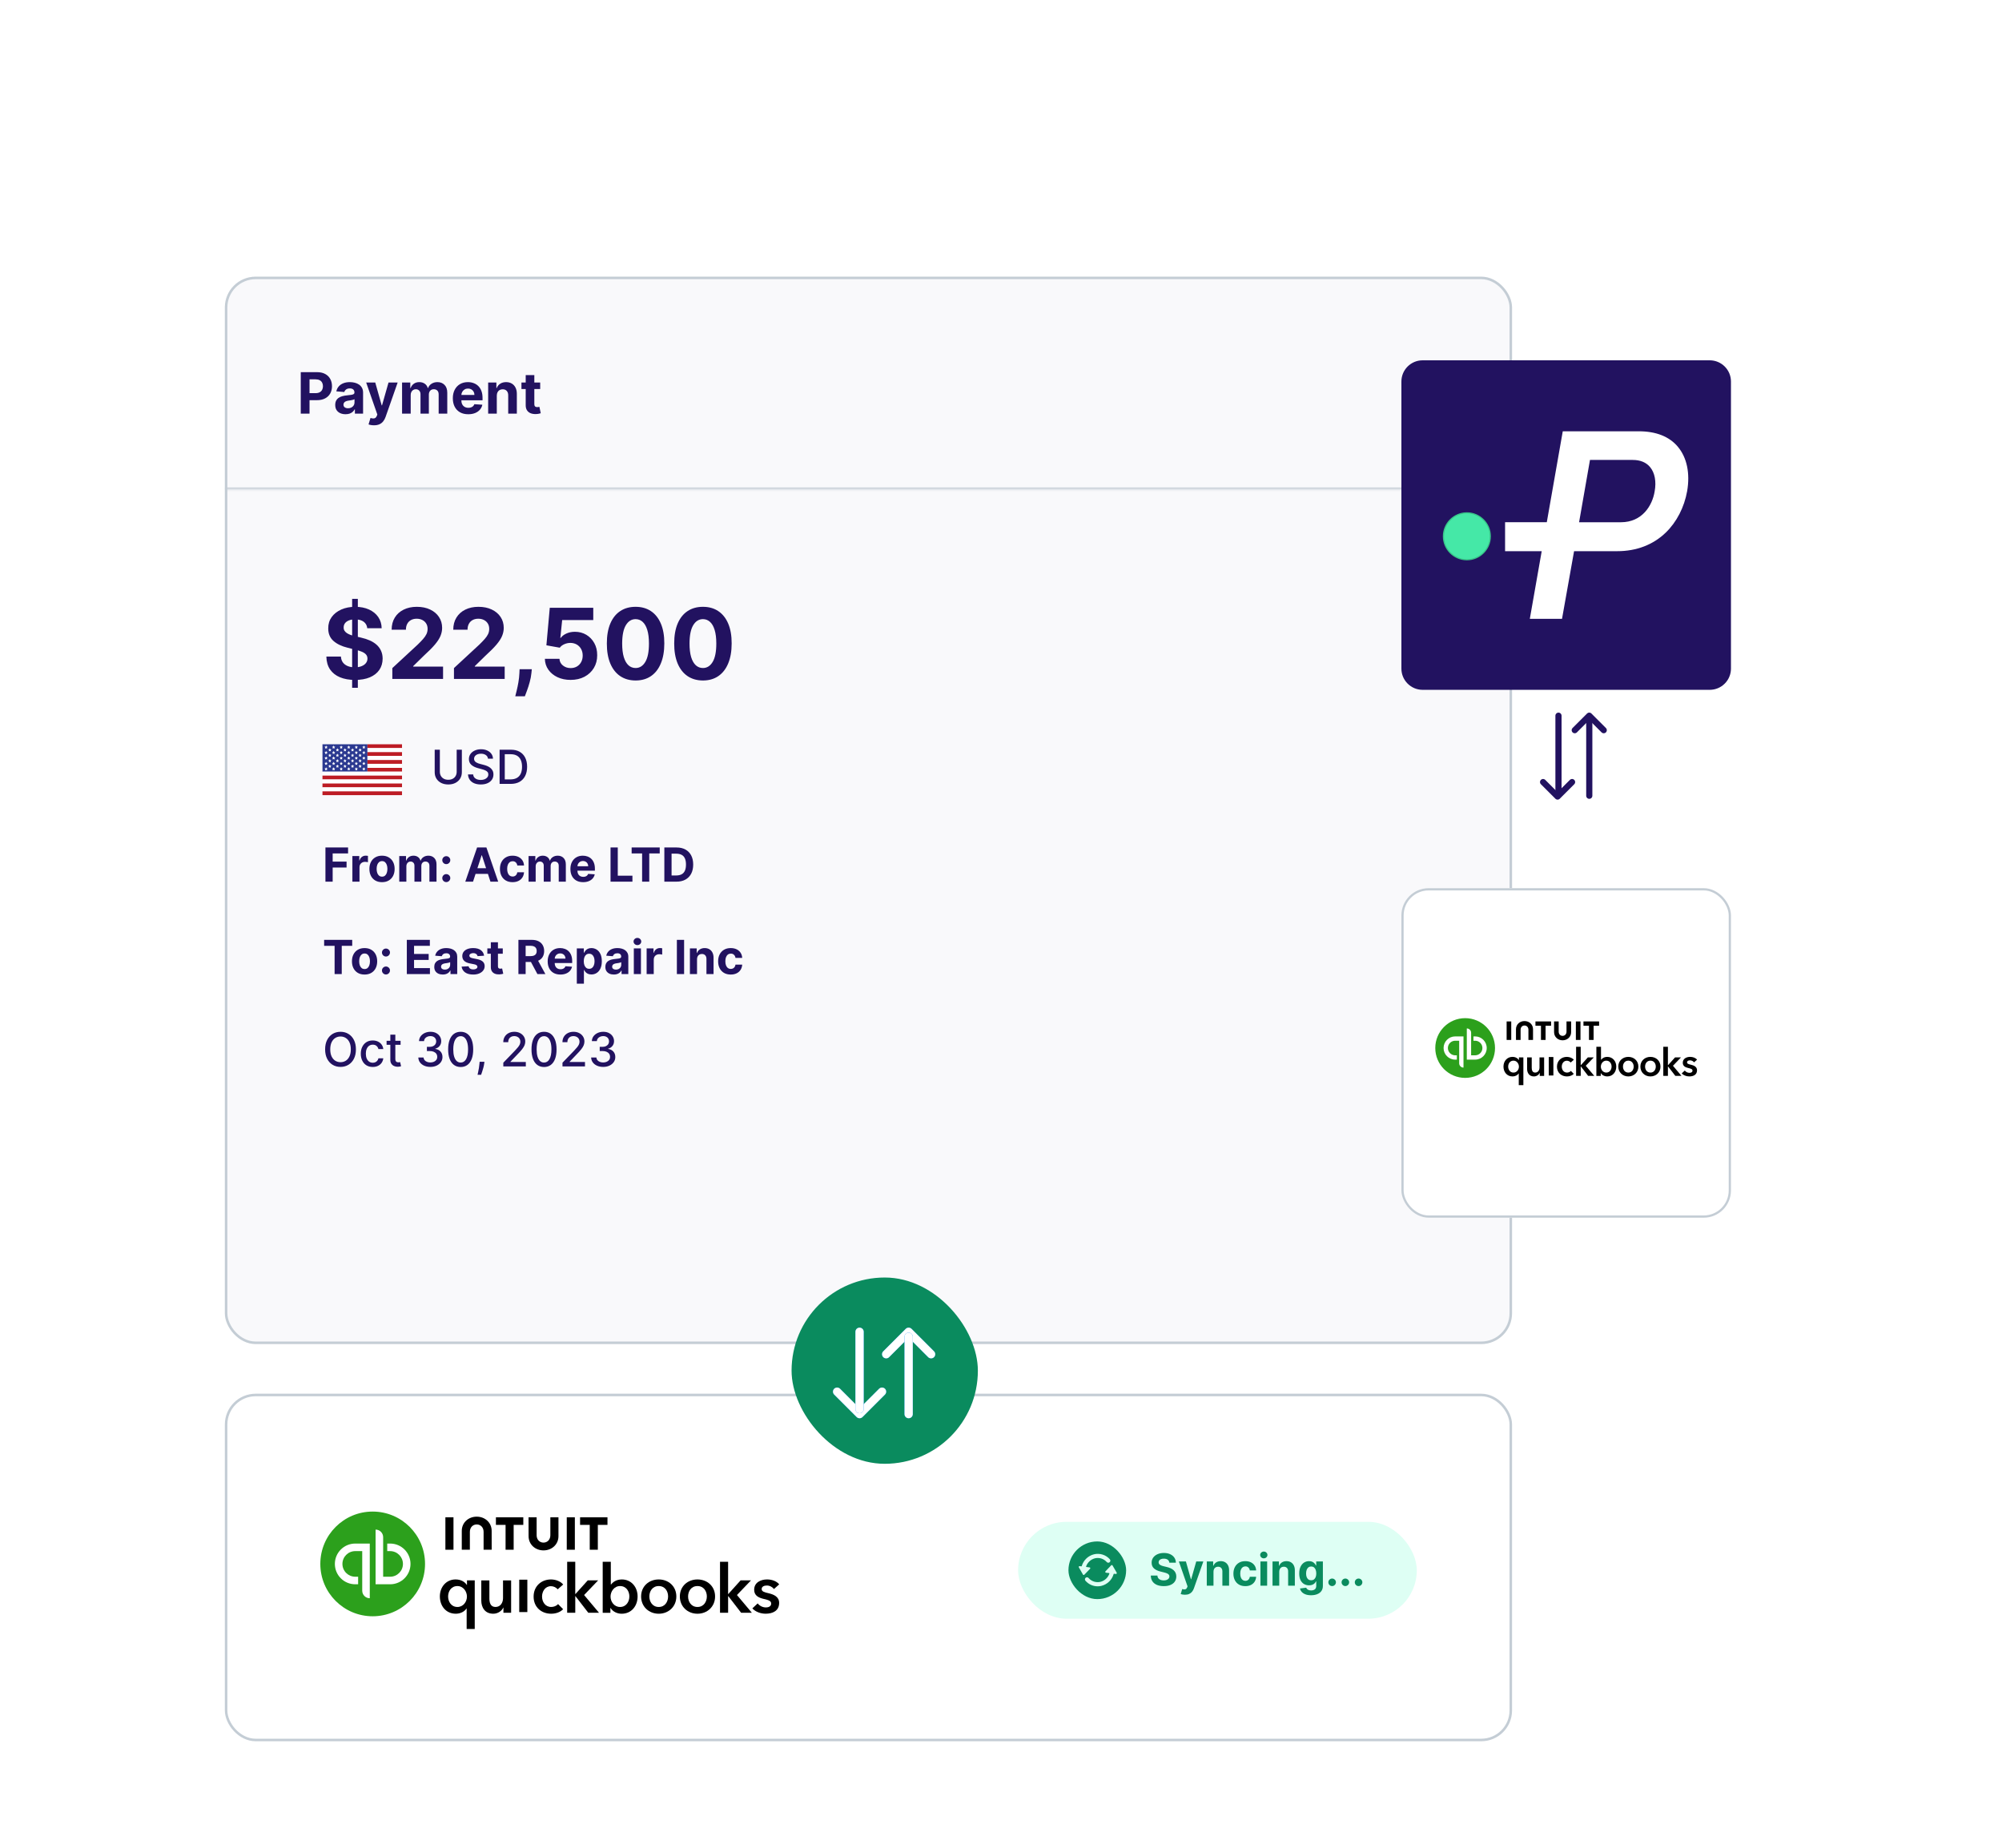 <svg width="650" height="600" viewBox="0 0 650 600" fill="none" xmlns="http://www.w3.org/2000/svg">
<g filter="url(#filter0_d_2139_1408)">
<rect x="73" y="424.731" width="417.929" height="112.85" rx="10" fill="white"/>
<rect x="73.411" y="425.142" width="417.107" height="112.028" rx="9.589" stroke="#C4CDD5" stroke-width="0.822"/>
<g clip-path="url(#clip0_2139_1408)">
<path d="M120.999 496.999C130.388 496.999 137.999 489.388 137.999 479.999C137.999 470.611 130.388 463 120.999 463C111.611 463 104 470.611 104 479.999C104 489.388 111.611 496.999 120.999 496.999Z" fill="#2CA01C"/>
<path d="M115.333 473.388C111.68 473.388 108.722 476.35 108.722 479.999C108.722 483.652 111.68 486.61 115.333 486.61C115.646 486.61 115.963 486.61 116.277 486.61V484.155H115.333C113.04 484.155 111.177 482.292 111.177 479.999C111.177 477.706 113.04 475.844 115.333 475.844H117.603C117.603 475.844 117.603 488.446 117.603 488.688C117.603 490.044 118.702 491.143 120.058 491.143V473.388C120.058 473.388 117.516 473.388 115.333 473.388Z" fill="white"/>
<path d="M126.669 486.61C130.322 486.61 133.28 483.648 133.28 479.999C133.28 476.346 130.322 473.388 126.669 473.388C126.356 473.388 126.039 473.388 125.725 473.388V475.844H126.669C128.962 475.844 130.825 477.706 130.825 479.999C130.825 482.292 128.962 484.155 126.669 484.155H124.399C124.399 484.155 124.399 471.553 124.399 471.311C124.399 469.955 123.3 468.855 121.944 468.855V486.61C121.944 486.61 124.486 486.61 126.669 486.61Z" fill="white"/>
<path d="M154.14 501.124H151.511V494.464H151.466C150.786 495.514 149.448 496.171 147.983 496.171C144.783 496.171 142.811 493.629 142.811 490.562C142.811 487.449 144.915 485.039 147.915 485.039C149.841 485.039 151.028 485.979 151.553 486.814H151.617V485.345H154.136V501.124H154.14ZM148.512 493.98C150.438 493.98 151.602 492.25 151.602 490.607C151.602 488.964 150.442 487.188 148.512 487.188C146.475 487.188 145.489 488.918 145.489 490.562C145.486 492.205 146.472 493.98 148.512 493.98Z" fill="black"/>
<path d="M165.949 495.865H163.452V494.177H163.407C162.946 495.227 161.699 496.171 160.143 496.171C157.404 496.171 156.263 494.067 156.263 491.921V485.348H158.893V491.177C158.893 492.428 159.176 493.98 160.864 493.98C162.53 493.98 163.32 492.533 163.32 491.132V485.348H165.949V495.865Z" fill="black"/>
<path d="M168.586 485.118H171.215V495.635H168.586V485.118Z" fill="black"/>
<path d="M181.052 488.261C180.637 487.668 179.738 487.23 178.884 487.23C176.957 487.23 175.99 488.96 175.99 490.603C175.99 492.246 176.976 493.976 178.971 493.976C179.783 493.976 180.678 493.648 181.184 493.036L182.828 494.702C181.951 495.642 180.504 496.171 178.948 496.171C175.835 496.171 173.251 494.112 173.251 490.607C173.251 487.188 175.794 485.042 178.884 485.042C180.417 485.042 182.015 485.654 182.85 486.686L181.052 488.261Z" fill="black"/>
<path d="M184.142 479.3H186.771V489.772H186.836L190.825 485.345H194.198L189.642 490.101L194.485 495.861H191.003L186.839 490.471H186.775V495.861H184.146V479.3H184.142Z" fill="black"/>
<path d="M198.316 479.3V486.686H198.38C198.928 486.006 199.978 485.042 201.908 485.042C204.911 485.042 207.012 487.453 207.012 490.565C207.012 493.633 205.04 496.175 201.84 496.175C200.371 496.175 198.946 495.495 198.225 494.29H198.18V495.869H195.683V479.3H198.316ZM201.319 487.188C199.392 487.188 198.229 488.964 198.229 490.607C198.229 492.25 199.388 493.98 201.319 493.98C203.355 493.98 204.341 492.205 204.341 490.561C204.341 488.918 203.355 487.188 201.319 487.188Z" fill="black"/>
<path d="M213.872 485.042C217.049 485.042 219.591 487.256 219.591 490.565C219.591 493.874 217.049 496.175 213.872 496.175C210.695 496.175 208.152 493.874 208.152 490.565C208.152 487.256 210.695 485.042 213.872 485.042ZM213.872 493.98C215.953 493.98 216.916 492.205 216.916 490.562C216.916 488.918 215.953 487.188 213.872 487.188C211.79 487.188 210.827 488.918 210.827 490.562C210.827 492.205 211.79 493.98 213.872 493.98Z" fill="black"/>
<path d="M226.451 485.042C229.628 485.042 232.17 487.256 232.17 490.565C232.17 493.874 229.628 496.175 226.451 496.175C223.274 496.175 220.732 493.874 220.732 490.565C220.732 487.256 223.274 485.042 226.451 485.042ZM226.451 493.98C228.533 493.98 229.496 492.205 229.496 490.562C229.496 488.918 228.533 487.188 226.451 487.188C224.37 487.188 223.406 488.918 223.406 490.562C223.402 492.205 224.37 493.98 226.451 493.98Z" fill="black"/>
<path d="M233.768 479.3H236.398V489.772H236.462L240.452 485.345H243.825L239.269 490.101L244.112 495.861H240.629L236.466 490.471H236.402V495.861H233.772V479.3H233.768Z" fill="black"/>
<path d="M251.286 488.151C250.824 487.539 249.948 487.011 248.985 487.011C248.154 487.011 247.296 487.317 247.296 488.151C247.296 488.964 248.109 489.183 249.574 489.53C251.131 489.904 252.97 490.603 252.97 492.662C252.97 495.227 250.889 496.167 248.588 496.167C246.968 496.167 245.279 495.556 244.27 494.437L246 492.817C246.571 493.561 247.557 494.131 248.694 494.131C249.461 494.131 250.383 493.825 250.383 492.881C250.383 492.005 249.57 491.74 247.973 491.37C246.416 490.996 244.86 490.361 244.86 488.389C244.86 486.043 246.964 485.039 249.045 485.039C250.556 485.039 252.135 485.564 252.989 486.637L251.286 488.151Z" fill="black"/>
<path d="M171.619 470.99C171.619 473.657 173.754 475.606 176.466 475.606C179.179 475.606 181.317 473.66 181.317 470.99V464.866H178.687V470.676C178.687 472.115 177.724 473.079 176.458 473.079C175.189 473.079 174.229 472.115 174.229 470.676V464.866H171.604L171.619 470.99Z" fill="black"/>
<path d="M188.339 467.325H191.475V475.394H194.1V467.325H197.231V464.866H188.339V467.325Z" fill="black"/>
<path d="M186.639 464.866H184.014V475.394H186.639V464.866Z" fill="black"/>
<path d="M161.012 467.325H164.147V475.394H166.773V467.325H169.904V464.866H161.012V467.325Z" fill="black"/>
<path d="M147.235 464.866H144.609V475.394H147.235V470.132V464.866Z" fill="black"/>
<path d="M159.629 469.271C159.629 466.604 157.491 464.655 154.779 464.655C152.066 464.655 149.928 466.6 149.928 469.271V475.394H152.554V469.584C152.554 468.145 153.517 467.182 154.782 467.182C156.048 467.182 157.011 468.145 157.011 469.584V475.394H159.637L159.629 469.271Z" fill="black"/>
</g>
<rect x="330.551" y="466.336" width="129.449" height="31.453" rx="15.726" fill="#DEFFF4"/>
<rect x="346.9" y="472.698" width="18.729" height="18.729" rx="9.364" fill="#0A8B5E"/>
<g clip-path="url(#clip1_2139_1408)">
<path d="M355.501 478.174C356.189 478.01 356.909 478.036 357.584 478.25C358.258 478.463 358.862 478.857 359.33 479.387C359.449 479.521 359.616 479.602 359.794 479.613C359.973 479.623 360.148 479.563 360.282 479.444C360.416 479.325 360.497 479.158 360.507 478.98C360.518 478.801 360.457 478.626 360.339 478.492C359.708 477.781 358.895 477.254 357.988 476.969C357.081 476.684 356.113 476.651 355.188 476.874C354.251 477.108 353.391 477.584 352.694 478.254C351.998 478.924 351.489 479.765 351.219 480.692C351.209 480.723 351.19 480.749 351.163 480.766C351.137 480.784 351.105 480.792 351.073 480.79L350.534 480.719C350.485 480.712 350.435 480.719 350.39 480.741C350.345 480.762 350.307 480.796 350.281 480.838C350.253 480.88 350.238 480.928 350.238 480.978C350.238 481.028 350.253 481.077 350.281 481.118L351.613 483.464C351.635 483.5 351.665 483.53 351.701 483.552C351.736 483.575 351.776 483.589 351.818 483.594C351.859 483.599 351.901 483.594 351.94 483.58C351.98 483.566 352.015 483.543 352.044 483.513L353.916 481.577C353.952 481.542 353.977 481.498 353.989 481.449C354 481.4 353.997 481.349 353.98 481.302C353.961 481.247 353.924 481.2 353.875 481.168C353.826 481.136 353.769 481.12 353.711 481.124L352.697 480.994C352.668 480.982 352.645 480.959 352.632 480.93C352.623 480.912 352.618 480.893 352.618 480.873C352.618 480.853 352.623 480.834 352.632 480.816C352.856 480.174 353.235 479.597 353.736 479.136C354.236 478.675 354.842 478.344 355.501 478.174Z" fill="#DEFFF4"/>
<path d="M362.56 483.114C362.586 483.072 362.6 483.024 362.6 482.974C362.6 482.925 362.586 482.876 362.56 482.834L361.211 480.499C361.191 480.463 361.163 480.433 361.129 480.409C361.096 480.386 361.058 480.371 361.017 480.364C360.975 480.359 360.932 480.364 360.892 480.378C360.852 480.392 360.815 480.415 360.785 480.445L358.925 482.397C358.89 482.433 358.867 482.478 358.856 482.526C358.846 482.575 358.849 482.625 358.865 482.672C358.881 482.72 358.911 482.762 358.95 482.793C358.989 482.825 359.036 482.845 359.086 482.85L360.084 482.969C360.107 482.974 360.128 482.986 360.145 483.002C360.162 483.018 360.174 483.038 360.181 483.06C360.191 483.078 360.196 483.097 360.196 483.117C360.196 483.137 360.191 483.156 360.181 483.174C359.955 483.819 359.573 484.398 359.068 484.859C358.564 485.32 357.953 485.649 357.291 485.816C356.601 485.98 355.881 485.953 355.206 485.74C354.53 485.526 353.926 485.133 353.456 484.603C353.4 484.529 353.329 484.468 353.248 484.423C353.168 484.378 353.078 484.35 352.986 484.341C352.894 484.332 352.801 484.343 352.713 484.371C352.625 484.399 352.544 484.446 352.475 484.507C352.405 484.568 352.349 484.643 352.31 484.727C352.271 484.811 352.249 484.901 352.247 484.994C352.244 485.086 352.261 485.178 352.295 485.264C352.33 485.35 352.382 485.428 352.448 485.493C352.94 486.052 353.545 486.5 354.224 486.807C354.903 487.114 355.64 487.273 356.385 487.272C356.793 487.272 357.201 487.223 357.598 487.127C358.539 486.892 359.402 486.414 360.1 485.74C360.798 485.066 361.306 484.22 361.573 483.287C361.581 483.257 361.601 483.23 361.628 483.213C361.655 483.197 361.687 483.19 361.718 483.195L362.322 483.265C362.372 483.263 362.42 483.248 362.461 483.222C362.503 483.195 362.537 483.158 362.56 483.114Z" fill="#DEFFF4"/>
</g>
<path d="M379.653 479.596C379.612 479.183 379.436 478.863 379.126 478.634C378.815 478.406 378.394 478.291 377.862 478.291C377.5 478.291 377.195 478.343 376.946 478.445C376.697 478.544 376.506 478.682 376.373 478.859C376.243 479.037 376.178 479.238 376.178 479.463C376.171 479.651 376.211 479.815 376.296 479.954C376.385 480.094 376.506 480.215 376.659 480.318C376.813 480.417 376.99 480.504 377.191 480.579C377.393 480.65 377.608 480.712 377.836 480.763L378.778 480.988C379.235 481.09 379.654 481.227 380.036 481.397C380.418 481.568 380.749 481.778 381.029 482.027C381.309 482.276 381.525 482.569 381.679 482.907C381.836 483.245 381.916 483.632 381.919 484.068C381.916 484.71 381.752 485.266 381.428 485.737C381.108 486.204 380.644 486.567 380.036 486.826C379.433 487.082 378.704 487.21 377.851 487.21C377.005 487.21 376.269 487.081 375.641 486.821C375.017 486.562 374.529 486.178 374.178 485.67C373.83 485.158 373.647 484.526 373.63 483.772H375.774C375.798 484.123 375.899 484.416 376.076 484.652C376.257 484.884 376.497 485.059 376.797 485.179C377.101 485.295 377.444 485.353 377.826 485.353C378.201 485.353 378.527 485.298 378.803 485.189C379.083 485.08 379.3 484.928 379.453 484.734C379.607 484.539 379.683 484.316 379.683 484.063C379.683 483.828 379.613 483.63 379.474 483.47C379.337 483.309 379.136 483.173 378.87 483.06C378.607 482.948 378.285 482.845 377.903 482.753L376.762 482.467C375.878 482.252 375.18 481.916 374.669 481.459C374.157 481.002 373.903 480.386 373.906 479.612C373.903 478.977 374.072 478.423 374.413 477.949C374.757 477.474 375.23 477.104 375.83 476.838C376.431 476.572 377.113 476.439 377.877 476.439C378.655 476.439 379.334 476.572 379.914 476.838C380.497 477.104 380.951 477.474 381.275 477.949C381.599 478.423 381.766 478.972 381.776 479.596H379.653ZM384.715 490.009C384.438 490.009 384.179 489.987 383.937 489.943C383.698 489.902 383.5 489.849 383.343 489.784L383.834 488.157C384.09 488.235 384.321 488.278 384.525 488.285C384.733 488.292 384.912 488.244 385.063 488.142C385.216 488.039 385.341 487.865 385.436 487.62L385.564 487.287L382.745 479.202H385.037L386.664 484.974H386.746L388.389 479.202H390.696L387.641 487.911C387.495 488.334 387.295 488.703 387.043 489.016C386.794 489.334 386.478 489.578 386.096 489.748C385.714 489.922 385.254 490.009 384.715 490.009ZM393.992 482.518V487.062H391.812V479.202H393.889V480.589H393.981C394.155 480.132 394.447 479.77 394.856 479.504C395.266 479.235 395.762 479.1 396.345 479.1C396.891 479.1 397.367 479.219 397.773 479.458C398.179 479.697 398.494 480.038 398.72 480.481C398.945 480.922 399.057 481.447 399.057 482.057V487.062H396.877V482.446C396.881 481.965 396.758 481.59 396.509 481.321C396.26 481.048 395.917 480.911 395.481 480.911C395.187 480.911 394.928 480.974 394.703 481.101C394.481 481.227 394.307 481.411 394.181 481.653C394.058 481.892 393.995 482.18 393.992 482.518ZM404.326 487.215C403.521 487.215 402.829 487.045 402.249 486.704C401.672 486.359 401.229 485.882 400.919 485.271C400.612 484.66 400.458 483.958 400.458 483.163C400.458 482.358 400.613 481.652 400.924 481.044C401.238 480.434 401.683 479.958 402.259 479.617C402.836 479.272 403.521 479.1 404.316 479.1C405.002 479.1 405.602 479.224 406.117 479.473C406.632 479.722 407.04 480.072 407.34 480.522C407.641 480.973 407.806 481.501 407.837 482.109H405.78C405.722 481.716 405.568 481.401 405.319 481.162C405.074 480.92 404.751 480.799 404.352 480.799C404.014 480.799 403.719 480.891 403.467 481.075C403.218 481.256 403.023 481.52 402.883 481.868C402.744 482.216 402.674 482.637 402.674 483.132C402.674 483.633 402.742 484.06 402.878 484.411C403.018 484.763 403.214 485.03 403.467 485.215C403.719 485.399 404.014 485.491 404.352 485.491C404.601 485.491 404.825 485.44 405.022 485.337C405.224 485.235 405.389 485.087 405.519 484.892C405.652 484.694 405.739 484.457 405.78 484.181H407.837C407.803 484.781 407.639 485.31 407.345 485.767C407.055 486.221 406.655 486.576 406.143 486.832C405.631 487.087 405.026 487.215 404.326 487.215ZM409.232 487.062V479.202H411.412V487.062H409.232ZM410.327 478.189C410.003 478.189 409.725 478.082 409.493 477.867C409.265 477.648 409.15 477.387 409.15 477.084C409.15 476.784 409.265 476.526 409.493 476.311C409.725 476.093 410.003 475.984 410.327 475.984C410.651 475.984 410.928 476.093 411.156 476.311C411.388 476.526 411.504 476.784 411.504 477.084C411.504 477.387 411.388 477.648 411.156 477.867C410.928 478.082 410.651 478.189 410.327 478.189ZM415.338 482.518V487.062H413.158V479.202H415.236V480.589H415.328C415.502 480.132 415.793 479.77 416.203 479.504C416.612 479.235 417.109 479.1 417.692 479.1C418.238 479.1 418.714 479.219 419.12 479.458C419.525 479.697 419.841 480.038 420.066 480.481C420.291 480.922 420.404 481.447 420.404 482.057V487.062H418.224V482.446C418.227 481.965 418.105 481.59 417.856 481.321C417.607 481.048 417.264 480.911 416.827 480.911C416.534 480.911 416.274 480.974 416.049 481.101C415.828 481.227 415.654 481.411 415.527 481.653C415.405 481.892 415.342 482.18 415.338 482.518ZM425.663 490.173C424.957 490.173 424.351 490.076 423.846 489.881C423.345 489.69 422.946 489.429 422.649 489.098C422.352 488.767 422.159 488.396 422.071 487.983L424.087 487.712C424.148 487.869 424.245 488.015 424.378 488.152C424.511 488.288 424.687 488.397 424.905 488.479C425.127 488.564 425.397 488.607 425.714 488.607C426.188 488.607 426.579 488.491 426.886 488.259C427.196 488.031 427.351 487.647 427.351 487.108V485.67H427.259C427.164 485.888 427.02 486.095 426.829 486.289C426.638 486.484 426.393 486.642 426.093 486.765C425.792 486.888 425.434 486.949 425.018 486.949C424.428 486.949 423.891 486.813 423.406 486.54C422.925 486.264 422.541 485.842 422.255 485.276C421.972 484.706 421.83 483.987 421.83 483.117C421.83 482.226 421.975 481.483 422.265 480.886C422.555 480.289 422.941 479.842 423.422 479.545C423.906 479.248 424.436 479.1 425.013 479.1C425.453 479.1 425.821 479.175 426.118 479.325C426.415 479.472 426.654 479.656 426.835 479.878C427.019 480.096 427.16 480.311 427.259 480.522H427.341V479.202H429.506V487.139C429.506 487.807 429.342 488.367 429.014 488.817C428.687 489.267 428.233 489.605 427.653 489.83C427.077 490.059 426.413 490.173 425.663 490.173ZM425.709 485.312C426.06 485.312 426.357 485.225 426.599 485.051C426.845 484.873 427.032 484.621 427.162 484.294C427.295 483.963 427.362 483.567 427.362 483.106C427.362 482.646 427.297 482.247 427.167 481.909C427.038 481.568 426.85 481.304 426.604 481.116C426.359 480.928 426.06 480.835 425.709 480.835C425.351 480.835 425.049 480.932 424.803 481.126C424.558 481.317 424.372 481.583 424.245 481.924C424.119 482.266 424.056 482.66 424.056 483.106C424.056 483.56 424.119 483.952 424.245 484.283C424.375 484.611 424.561 484.865 424.803 485.046C425.049 485.223 425.351 485.312 425.709 485.312ZM432.514 487.195C432.177 487.195 431.887 487.075 431.644 486.837C431.406 486.594 431.286 486.305 431.286 485.967C431.286 485.632 431.406 485.346 431.644 485.107C431.887 484.868 432.177 484.749 432.514 484.749C432.842 484.749 433.128 484.868 433.374 485.107C433.62 485.346 433.742 485.632 433.742 485.967C433.742 486.192 433.684 486.398 433.568 486.586C433.456 486.77 433.307 486.919 433.123 487.031C432.939 487.14 432.736 487.195 432.514 487.195ZM436.806 487.195C436.468 487.195 436.178 487.075 435.936 486.837C435.697 486.594 435.578 486.305 435.578 485.967C435.578 485.632 435.697 485.346 435.936 485.107C436.178 484.868 436.468 484.749 436.806 484.749C437.134 484.749 437.42 484.868 437.666 485.107C437.911 485.346 438.034 485.632 438.034 485.967C438.034 486.192 437.976 486.398 437.86 486.586C437.748 486.77 437.599 486.919 437.415 487.031C437.231 487.14 437.028 487.195 436.806 487.195ZM441.098 487.195C440.76 487.195 440.47 487.075 440.228 486.837C439.989 486.594 439.87 486.305 439.87 485.967C439.87 485.632 439.989 485.346 440.228 485.107C440.47 484.868 440.76 484.749 441.098 484.749C441.425 484.749 441.712 484.868 441.958 485.107C442.203 485.346 442.326 485.632 442.326 485.967C442.326 486.192 442.268 486.398 442.152 486.586C442.04 486.77 441.891 486.919 441.707 487.031C441.523 487.14 441.32 487.195 441.098 487.195Z" fill="#0A8B5E"/>
</g>
<g filter="url(#filter1_d_2139_1408)">
<rect x="73" y="62" width="417.929" height="346.61" rx="10" fill="#F9F9FB"/>
<rect x="73.411" y="62.411" width="417.107" height="345.788" rx="9.589" stroke="#C4CDD5" stroke-width="0.822"/>
<mask id="path-29-inside-1_2139_1408" fill="white">
<path d="M73 62H490.929V131.088H73V62Z"/>
</mask>
<path d="M490.929 130.46H73V131.717H490.929V130.46Z" fill="#C4CDD5" mask="url(#path-29-inside-1_2139_1408)"/>
<path d="M97.65 106.479V93.014H102.962C103.983 93.014 104.854 93.209 105.572 93.599C106.291 93.984 106.839 94.522 107.216 95.21C107.598 95.894 107.788 96.683 107.788 97.577C107.788 98.471 107.595 99.26 107.21 99.944C106.824 100.628 106.265 101.16 105.533 101.541C104.805 101.923 103.924 102.113 102.89 102.113H99.504V99.832H102.43C102.977 99.832 103.429 99.738 103.784 99.549C104.143 99.356 104.411 99.091 104.586 98.754C104.766 98.412 104.856 98.019 104.856 97.577C104.856 97.13 104.766 96.74 104.586 96.406C104.411 96.069 104.143 95.808 103.784 95.624C103.425 95.435 102.969 95.341 102.416 95.341H100.496V106.479H97.65ZM112.194 106.67C111.549 106.67 110.975 106.558 110.471 106.335C109.967 106.107 109.568 105.771 109.274 105.329C108.985 104.882 108.84 104.325 108.84 103.659C108.84 103.098 108.943 102.626 109.149 102.245C109.355 101.864 109.636 101.557 109.991 101.324C110.346 101.092 110.749 100.917 111.201 100.798C111.657 100.68 112.134 100.597 112.634 100.549C113.221 100.487 113.695 100.43 114.054 100.378C114.414 100.321 114.675 100.237 114.837 100.128C114.999 100.018 115.08 99.856 115.08 99.641V99.602C115.08 99.185 114.948 98.863 114.685 98.635C114.427 98.407 114.059 98.293 113.581 98.293C113.077 98.293 112.676 98.405 112.378 98.629C112.08 98.848 111.882 99.124 111.786 99.457L109.195 99.247C109.327 98.633 109.585 98.103 109.971 97.656C110.357 97.204 110.854 96.858 111.464 96.617C112.077 96.371 112.787 96.249 113.594 96.249C114.155 96.249 114.692 96.314 115.205 96.446C115.722 96.577 116.18 96.781 116.579 97.057C116.982 97.333 117.3 97.689 117.532 98.122C117.765 98.552 117.881 99.067 117.881 99.668V106.479H115.225V105.079H115.146C114.984 105.394 114.767 105.673 114.495 105.914C114.223 106.151 113.896 106.337 113.515 106.473C113.134 106.604 112.693 106.67 112.194 106.67ZM112.996 104.737C113.408 104.737 113.772 104.656 114.087 104.494C114.403 104.327 114.65 104.104 114.83 103.823C115.01 103.542 115.1 103.225 115.1 102.87V101.798C115.012 101.855 114.891 101.907 114.738 101.956C114.589 102 114.42 102.041 114.232 102.081C114.043 102.116 113.855 102.149 113.666 102.179C113.478 102.206 113.307 102.23 113.153 102.252C112.825 102.3 112.538 102.376 112.292 102.482C112.047 102.587 111.856 102.729 111.72 102.909C111.584 103.084 111.516 103.304 111.516 103.567C111.516 103.948 111.654 104.239 111.931 104.441C112.211 104.638 112.566 104.737 112.996 104.737ZM121.422 110.267C121.067 110.267 120.733 110.238 120.422 110.181C120.115 110.128 119.861 110.061 119.66 109.977L120.291 107.886C120.619 107.987 120.915 108.042 121.178 108.051C121.446 108.06 121.676 107.998 121.869 107.867C122.066 107.735 122.226 107.512 122.349 107.196L122.513 106.769L118.89 96.38H121.836L123.927 103.797H124.032L126.143 96.38H129.108L125.183 107.571C124.994 108.114 124.738 108.588 124.413 108.991C124.093 109.399 123.688 109.712 123.197 109.931C122.706 110.155 122.114 110.267 121.422 110.267ZM130.541 106.479V96.38H133.211V98.162H133.329C133.539 97.57 133.89 97.103 134.381 96.761C134.872 96.419 135.459 96.249 136.143 96.249C136.836 96.249 137.425 96.422 137.912 96.768C138.398 97.11 138.723 97.575 138.885 98.162H138.99C139.196 97.583 139.569 97.121 140.108 96.775C140.651 96.424 141.294 96.249 142.034 96.249C142.977 96.249 143.742 96.549 144.329 97.149C144.921 97.746 145.217 98.591 145.217 99.687V106.479H142.422V100.24C142.422 99.678 142.273 99.258 141.975 98.977C141.677 98.697 141.305 98.556 140.857 98.556C140.349 98.556 139.952 98.719 139.667 99.043C139.382 99.363 139.24 99.786 139.24 100.312V106.479H136.525V100.18C136.525 99.685 136.382 99.291 136.097 98.997C135.817 98.703 135.446 98.556 134.986 98.556C134.675 98.556 134.394 98.635 134.144 98.793C133.899 98.947 133.704 99.163 133.559 99.444C133.415 99.72 133.342 100.045 133.342 100.417V106.479H130.541ZM152.032 106.677C150.993 106.677 150.099 106.466 149.349 106.045C148.604 105.62 148.03 105.02 147.627 104.244C147.223 103.464 147.022 102.541 147.022 101.476C147.022 100.437 147.223 99.525 147.627 98.74C148.03 97.956 148.597 97.344 149.329 96.906C150.066 96.468 150.929 96.249 151.92 96.249C152.586 96.249 153.207 96.356 153.781 96.571C154.359 96.781 154.863 97.099 155.293 97.524C155.727 97.949 156.065 98.484 156.306 99.128C156.547 99.768 156.667 100.518 156.667 101.377V102.146H148.139V100.411H154.031C154.031 100.007 153.943 99.65 153.768 99.339C153.592 99.028 153.349 98.784 153.038 98.609C152.731 98.429 152.374 98.339 151.966 98.339C151.541 98.339 151.164 98.438 150.835 98.635C150.511 98.828 150.257 99.089 150.072 99.418C149.888 99.742 149.794 100.104 149.79 100.503V102.153C149.79 102.653 149.882 103.084 150.066 103.448C150.254 103.812 150.52 104.093 150.861 104.29C151.203 104.487 151.609 104.586 152.078 104.586C152.389 104.586 152.674 104.542 152.933 104.454C153.191 104.367 153.413 104.235 153.597 104.06C153.781 103.884 153.921 103.67 154.017 103.415L156.608 103.586C156.477 104.209 156.207 104.752 155.799 105.217C155.396 105.677 154.874 106.037 154.234 106.295C153.599 106.549 152.865 106.677 152.032 106.677ZM161.296 100.641V106.479H158.495V96.38H161.165V98.162H161.283C161.506 97.575 161.881 97.11 162.407 96.768C162.933 96.422 163.571 96.249 164.321 96.249C165.022 96.249 165.633 96.402 166.155 96.709C166.677 97.016 167.082 97.454 167.371 98.024C167.661 98.589 167.805 99.264 167.805 100.049V106.479H165.004V100.549C165.009 99.931 164.851 99.448 164.531 99.102C164.211 98.751 163.77 98.576 163.209 98.576C162.832 98.576 162.499 98.657 162.21 98.819C161.925 98.982 161.702 99.218 161.539 99.529C161.382 99.836 161.3 100.207 161.296 100.641ZM175.385 96.38V98.484H169.303V96.38H175.385ZM170.684 93.96H173.485V103.376C173.485 103.635 173.524 103.836 173.603 103.981C173.682 104.121 173.791 104.22 173.932 104.277C174.076 104.334 174.243 104.362 174.431 104.362C174.563 104.362 174.694 104.351 174.826 104.329C174.957 104.303 175.058 104.283 175.128 104.27L175.569 106.354C175.429 106.398 175.231 106.449 174.977 106.506C174.723 106.567 174.414 106.604 174.05 106.617C173.375 106.644 172.783 106.554 172.275 106.348C171.771 106.142 171.378 105.822 171.098 105.388C170.817 104.954 170.679 104.406 170.684 103.744V93.96Z" fill="#221260"/>
<path d="M114.33 195.513V166.637H116.18V195.513H114.33ZM119.237 176.168C119.146 175.258 118.759 174.552 118.075 174.048C117.39 173.544 116.462 173.292 115.289 173.292C114.492 173.292 113.819 173.405 113.27 173.63C112.721 173.849 112.3 174.153 112.006 174.544C111.721 174.935 111.578 175.379 111.578 175.875C111.563 176.289 111.649 176.65 111.837 176.958C112.033 177.266 112.3 177.533 112.638 177.759C112.976 177.977 113.367 178.169 113.811 178.334C114.255 178.492 114.729 178.627 115.232 178.74L117.308 179.236C118.315 179.462 119.24 179.763 120.083 180.139C120.925 180.515 121.654 180.977 122.271 181.526C122.887 182.075 123.365 182.722 123.703 183.466C124.049 184.211 124.226 185.064 124.233 186.027C124.226 187.44 123.865 188.666 123.151 189.704C122.444 190.734 121.421 191.535 120.083 192.106C118.752 192.67 117.146 192.952 115.266 192.952C113.401 192.952 111.777 192.666 110.393 192.095C109.017 191.523 107.942 190.677 107.168 189.557C106.401 188.429 105.998 187.034 105.961 185.372H110.687C110.739 186.147 110.961 186.794 111.352 187.312C111.751 187.824 112.281 188.211 112.943 188.474C113.612 188.73 114.368 188.858 115.21 188.858C116.037 188.858 116.755 188.737 117.364 188.497C117.981 188.256 118.458 187.922 118.797 187.493C119.135 187.064 119.304 186.572 119.304 186.015C119.304 185.496 119.15 185.06 118.842 184.707C118.541 184.353 118.097 184.053 117.511 183.805C116.932 183.556 116.221 183.331 115.379 183.128L112.864 182.496C110.916 182.022 109.378 181.282 108.25 180.274C107.122 179.266 106.562 177.909 106.57 176.202C106.562 174.804 106.934 173.582 107.686 172.536C108.446 171.491 109.487 170.675 110.811 170.089C112.134 169.502 113.638 169.209 115.323 169.209C117.037 169.209 118.533 169.502 119.812 170.089C121.098 170.675 122.098 171.491 122.812 172.536C123.526 173.582 123.895 174.792 123.918 176.168H119.237ZM127.383 192.625V189.106L135.606 181.492C136.305 180.815 136.892 180.206 137.365 179.665C137.847 179.124 138.211 178.593 138.46 178.075C138.708 177.548 138.832 176.98 138.832 176.371C138.832 175.695 138.678 175.112 138.369 174.623C138.061 174.127 137.64 173.747 137.106 173.484C136.572 173.213 135.967 173.078 135.29 173.078C134.583 173.078 133.967 173.221 133.44 173.506C132.914 173.792 132.508 174.202 132.222 174.736C131.936 175.27 131.793 175.905 131.793 176.642H127.158C127.158 175.131 127.5 173.818 128.184 172.706C128.868 171.593 129.827 170.732 131.06 170.123C132.293 169.514 133.715 169.209 135.324 169.209C136.978 169.209 138.418 169.502 139.644 170.089C140.877 170.668 141.836 171.472 142.52 172.503C143.204 173.533 143.547 174.713 143.547 176.044C143.547 176.917 143.374 177.778 143.028 178.627C142.689 179.477 142.084 180.421 141.212 181.458C140.339 182.489 139.11 183.726 137.523 185.169L134.151 188.474V188.632H143.851V192.625H127.383ZM147.39 192.625V189.106L155.613 181.492C156.312 180.815 156.899 180.206 157.372 179.665C157.854 179.124 158.218 178.593 158.466 178.075C158.715 177.548 158.839 176.98 158.839 176.371C158.839 175.695 158.684 175.112 158.376 174.623C158.068 174.127 157.647 173.747 157.113 173.484C156.579 173.213 155.974 173.078 155.297 173.078C154.59 173.078 153.973 173.221 153.447 173.506C152.921 173.792 152.515 174.202 152.229 174.736C151.943 175.27 151.8 175.905 151.8 176.642H147.164C147.164 175.131 147.507 173.818 148.191 172.706C148.875 171.593 149.834 170.732 151.067 170.123C152.3 169.514 153.721 169.209 155.331 169.209C156.985 169.209 158.425 169.502 159.651 170.089C160.884 170.668 161.843 171.472 162.527 172.503C163.211 173.533 163.553 174.713 163.553 176.044C163.553 176.917 163.38 177.778 163.035 178.627C162.696 179.477 162.091 180.421 161.219 181.458C160.346 182.489 159.117 183.726 157.53 185.169L154.158 188.474V188.632H163.858V192.625H147.39ZM172.664 189.467L172.54 190.708C172.443 191.7 172.255 192.689 171.976 193.674C171.706 194.667 171.42 195.565 171.119 196.37C170.826 197.174 170.589 197.806 170.408 198.265H167.295C167.408 197.821 167.562 197.201 167.758 196.404C167.953 195.614 168.138 194.727 168.31 193.742C168.483 192.757 168.592 191.753 168.638 190.73L168.694 189.467H172.664ZM185.263 192.941C183.669 192.941 182.248 192.648 181 192.061C179.759 191.475 178.774 190.666 178.045 189.636C177.315 188.606 176.935 187.425 176.905 186.094H181.643C181.695 186.989 182.071 187.715 182.771 188.271C183.47 188.828 184.301 189.106 185.263 189.106C186.03 189.106 186.707 188.937 187.294 188.598C187.888 188.252 188.35 187.775 188.681 187.166C189.019 186.549 189.189 185.842 189.189 185.045C189.189 184.233 189.016 183.519 188.67 182.902C188.331 182.286 187.861 181.804 187.26 181.458C186.658 181.113 185.97 180.936 185.196 180.928C184.519 180.928 183.861 181.067 183.222 181.346C182.59 181.624 182.098 182.004 181.744 182.485L177.402 181.707L178.496 169.525H192.618V173.518H182.523L181.925 179.304H182.06C182.466 178.733 183.079 178.259 183.899 177.883C184.718 177.507 185.636 177.319 186.651 177.319C188.042 177.319 189.283 177.646 190.373 178.3C191.463 178.954 192.324 179.853 192.956 180.996C193.588 182.131 193.9 183.44 193.892 184.921C193.9 186.478 193.539 187.861 192.809 189.072C192.087 190.275 191.076 191.223 189.775 191.914C188.482 192.599 186.978 192.941 185.263 192.941ZM206.356 193.133C204.416 193.125 202.747 192.648 201.348 191.7C199.957 190.753 198.885 189.38 198.133 187.583C197.389 185.786 197.02 183.624 197.028 181.097C197.028 178.578 197.4 176.432 198.145 174.657C198.897 172.882 199.968 171.533 201.359 170.608C202.758 169.675 204.423 169.209 206.356 169.209C208.288 169.209 209.95 169.675 211.341 170.608C212.74 171.54 213.815 172.894 214.567 174.668C215.319 176.435 215.692 178.578 215.684 181.097C215.684 183.632 215.308 185.797 214.556 187.594C213.812 189.392 212.744 190.764 211.353 191.711C209.962 192.659 208.296 193.133 206.356 193.133ZM206.356 189.083C207.679 189.083 208.736 188.418 209.525 187.087C210.315 185.756 210.706 183.759 210.699 181.097C210.699 179.345 210.518 177.887 210.157 176.721C209.804 175.556 209.3 174.679 208.646 174.093C207.999 173.506 207.236 173.213 206.356 173.213C205.04 173.213 203.987 173.871 203.198 175.187C202.408 176.503 202.01 178.473 202.002 181.097C202.002 182.872 202.179 184.353 202.532 185.542C202.893 186.722 203.401 187.609 204.055 188.203C204.709 188.79 205.476 189.083 206.356 189.083ZM228.224 193.133C226.284 193.125 224.615 192.648 223.216 191.7C221.825 190.753 220.753 189.38 220.001 187.583C219.257 185.786 218.888 183.624 218.896 181.097C218.896 178.578 219.268 176.432 220.013 174.657C220.764 172.882 221.836 171.533 223.227 170.608C224.626 169.675 226.291 169.209 228.224 169.209C230.156 169.209 231.818 169.675 233.209 170.608C234.608 171.54 235.683 172.894 236.435 174.668C237.187 176.435 237.56 178.578 237.552 181.097C237.552 183.632 237.176 185.797 236.424 187.594C235.68 189.392 234.612 190.764 233.221 191.711C231.83 192.659 230.164 193.133 228.224 193.133ZM228.224 189.083C229.547 189.083 230.604 188.418 231.393 187.087C232.183 185.756 232.574 183.759 232.566 181.097C232.566 179.345 232.386 177.887 232.025 176.721C231.672 175.556 231.168 174.679 230.514 174.093C229.867 173.506 229.104 173.213 228.224 173.213C226.908 173.213 225.855 173.871 225.066 175.187C224.276 176.503 223.878 178.473 223.87 181.097C223.87 182.872 224.047 184.353 224.4 185.542C224.761 186.722 225.269 187.609 225.923 188.203C226.577 188.79 227.344 189.083 228.224 189.083Z" fill="#221260"/>
<path d="M148.273 215.613H149.953V222.913C149.953 223.69 149.77 224.378 149.405 224.978C149.04 225.574 148.527 226.044 147.866 226.387C147.205 226.727 146.43 226.897 145.541 226.897C144.656 226.897 143.883 226.727 143.222 226.387C142.56 226.044 142.047 225.574 141.682 224.978C141.318 224.378 141.135 223.69 141.135 222.913V215.613H142.81V222.778C142.81 223.28 142.92 223.726 143.14 224.116C143.364 224.507 143.68 224.814 144.089 225.038C144.497 225.258 144.981 225.368 145.541 225.368C146.105 225.368 146.591 225.258 146.999 225.038C147.411 224.814 147.725 224.507 147.942 224.116C148.162 223.726 148.273 223.28 148.273 222.778V215.613ZM158.441 218.529C158.383 218.016 158.145 217.618 157.726 217.337C157.307 217.051 156.779 216.908 156.143 216.908C155.688 216.908 155.294 216.981 154.962 217.125C154.629 217.266 154.371 217.461 154.187 217.71C154.006 217.956 153.916 218.236 153.916 218.551C153.916 218.814 153.977 219.042 154.1 219.233C154.226 219.425 154.391 219.586 154.593 219.716C154.799 219.842 155.019 219.949 155.254 220.035C155.489 220.119 155.715 220.187 155.932 220.241L157.016 220.523C157.37 220.61 157.733 220.727 158.105 220.875C158.477 221.024 158.822 221.219 159.14 221.461C159.458 221.703 159.715 222.003 159.91 222.36C160.108 222.718 160.208 223.146 160.208 223.645C160.208 224.274 160.045 224.832 159.72 225.32C159.398 225.807 158.931 226.192 158.316 226.474C157.706 226.756 156.967 226.897 156.1 226.897C155.269 226.897 154.55 226.765 153.943 226.501C153.336 226.237 152.861 225.863 152.517 225.379C152.174 224.891 151.985 224.313 151.948 223.645H153.628C153.661 224.046 153.791 224.38 154.019 224.648C154.25 224.911 154.544 225.108 154.902 225.238C155.263 225.365 155.659 225.428 156.089 225.428C156.562 225.428 156.983 225.354 157.352 225.206C157.724 225.054 158.016 224.844 158.23 224.577C158.443 224.306 158.549 223.99 158.549 223.629C158.549 223.3 158.455 223.031 158.268 222.821C158.083 222.612 157.832 222.438 157.514 222.301C157.2 222.164 156.844 222.043 156.447 221.938L155.135 221.58C154.246 221.338 153.542 220.982 153.021 220.512C152.505 220.043 152.246 219.421 152.246 218.648C152.246 218.009 152.42 217.45 152.767 216.973C153.114 216.497 153.583 216.126 154.176 215.862C154.768 215.595 155.437 215.461 156.181 215.461C156.933 215.461 157.596 215.593 158.17 215.857C158.748 216.121 159.203 216.484 159.536 216.946C159.868 217.405 160.042 217.933 160.056 218.529H158.441ZM165.802 226.712H162.209V215.613H165.916C167.003 215.613 167.937 215.835 168.718 216.28C169.498 216.721 170.096 217.355 170.512 218.182C170.931 219.006 171.14 219.994 171.14 221.146C171.14 222.303 170.929 223.296 170.506 224.127C170.087 224.958 169.48 225.598 168.685 226.046C167.89 226.49 166.929 226.712 165.802 226.712ZM163.884 225.249H165.71C166.555 225.249 167.258 225.09 167.818 224.772C168.378 224.451 168.797 223.986 169.076 223.379C169.354 222.769 169.493 222.024 169.493 221.146C169.493 220.276 169.354 219.537 169.076 218.93C168.801 218.323 168.391 217.862 167.845 217.548C167.3 217.234 166.622 217.076 165.813 217.076H163.884V225.249Z" fill="#221260"/>
<g clip-path="url(#clip2_2139_1408)">
<path d="M119.303 213.84H104.698V222.744H119.303V213.84Z" fill="#2B3990"/>
<path d="M141.211 213.84H119.303V215.069H141.211V213.84Z" fill="#BD1C24"/>
<path d="M141.211 215.118H119.303V216.347H141.211V215.118Z" fill="white"/>
<path d="M141.211 216.398H119.303V217.627H141.211V216.398Z" fill="#BD1C24"/>
<path d="M141.211 217.677H119.303V218.907H141.211V217.677Z" fill="white"/>
<path d="M141.211 218.956H119.303V220.186H141.211V218.956Z" fill="#BD1C24"/>
<path d="M141.211 220.236H119.303V221.465H141.211V220.236Z" fill="white"/>
<path d="M141.211 221.513H119.303V222.743H141.211V221.513Z" fill="#BD1C24"/>
<path d="M141.211 222.744H104.698V223.974H141.211V222.744Z" fill="white"/>
<path d="M141.211 224.023H104.698V225.253H141.211V224.023Z" fill="#BD1C24"/>
<path d="M141.211 225.301H104.698V226.53H141.211V225.301Z" fill="white"/>
<path d="M141.211 226.581H104.698V227.811H141.211V226.581Z" fill="#BD1C24"/>
<path d="M141.211 227.86H104.698V229.089H141.211V227.86Z" fill="white"/>
<path d="M141.211 229.139H104.698V230.368H141.211V229.139Z" fill="#BD1C24"/>
<path d="M105.867 214.244L106.023 214.586L106.372 214.64L106.119 214.906L106.179 215.282L105.867 215.104L105.554 215.282L105.614 214.906L105.361 214.64L105.711 214.586L105.867 214.244Z" fill="white"/>
<path d="M107.094 215.125L107.25 215.467L107.599 215.522L107.347 215.787L107.406 216.163L107.094 215.986L106.781 216.163L106.841 215.787L106.588 215.522L106.938 215.467L107.094 215.125Z" fill="white"/>
<path d="M108.32 214.244L108.476 214.586L108.826 214.64L108.573 214.906L108.632 215.282L108.32 215.104L108.008 215.282L108.067 214.906L107.814 214.64L108.164 214.586L108.32 214.244Z" fill="white"/>
<path d="M109.546 215.125L109.703 215.467L110.052 215.522L109.799 215.787L109.859 216.163L109.546 215.986L109.234 216.163L109.293 215.787L109.041 215.522L109.39 215.467L109.546 215.125Z" fill="white"/>
<path d="M110.774 214.244L110.93 214.586L111.279 214.64L111.026 214.906L111.086 215.282L110.774 215.104L110.461 215.282L110.521 214.906L110.268 214.64L110.618 214.586L110.774 214.244Z" fill="white"/>
<path d="M112 215.125L112.156 215.467L112.505 215.522L112.252 215.787L112.312 216.163L112 215.986L111.687 216.163L111.747 215.787L111.494 215.522L111.844 215.467L112 215.125Z" fill="white"/>
<path d="M113.228 214.244L113.384 214.586L113.734 214.64L113.481 214.906L113.54 215.282L113.228 215.104L112.916 215.282L112.975 214.906L112.723 214.64L113.072 214.586L113.228 214.244Z" fill="white"/>
<path d="M114.453 215.125L114.609 215.467L114.959 215.522L114.706 215.787L114.765 216.163L114.453 215.986L114.141 216.163L114.2 215.787L113.948 215.522L114.297 215.467L114.453 215.125Z" fill="white"/>
<path d="M115.681 214.244L115.837 214.586L116.186 214.64L115.934 214.906L115.993 215.282L115.681 215.104L115.368 215.282L115.428 214.906L115.175 214.64L115.525 214.586L115.681 214.244Z" fill="white"/>
<path d="M116.907 215.125L117.063 215.467L117.412 215.522L117.159 215.787L117.219 216.163L116.907 215.986L116.594 216.163L116.654 215.787L116.401 215.522L116.75 215.467L116.907 215.125Z" fill="white"/>
<path d="M118.133 214.244L118.289 214.586L118.639 214.64L118.386 214.906L118.446 215.282L118.133 215.104L117.821 215.282L117.88 214.906L117.628 214.64L117.977 214.586L118.133 214.244Z" fill="white"/>
<path d="M105.867 216.008L106.023 216.349L106.372 216.404L106.119 216.67L106.179 217.045L105.867 216.868L105.554 217.045L105.614 216.67L105.361 216.404L105.711 216.349L105.867 216.008Z" fill="white"/>
<path d="M107.094 216.891L107.25 217.232L107.599 217.287L107.347 217.553L107.406 217.928L107.094 217.751L106.781 217.928L106.841 217.553L106.588 217.287L106.938 217.232L107.094 216.891Z" fill="white"/>
<path d="M108.32 216.008L108.476 216.349L108.826 216.404L108.573 216.67L108.632 217.045L108.32 216.868L108.008 217.045L108.067 216.67L107.814 216.404L108.164 216.349L108.32 216.008Z" fill="white"/>
<path d="M109.546 216.891L109.703 217.232L110.052 217.287L109.799 217.553L109.859 217.928L109.546 217.751L109.234 217.928L109.293 217.553L109.041 217.287L109.39 217.232L109.546 216.891Z" fill="white"/>
<path d="M110.774 216.008L110.93 216.349L111.279 216.404L111.026 216.67L111.086 217.045L110.774 216.868L110.461 217.045L110.521 216.67L110.268 216.404L110.618 216.349L110.774 216.008Z" fill="white"/>
<path d="M112 216.891L112.156 217.232L112.505 217.287L112.252 217.553L112.312 217.928L112 217.751L111.687 217.928L111.747 217.553L111.494 217.287L111.844 217.232L112 216.891Z" fill="white"/>
<path d="M113.228 216.008L113.384 216.349L113.734 216.404L113.481 216.67L113.54 217.045L113.228 216.868L112.916 217.045L112.975 216.67L112.723 216.404L113.072 216.349L113.228 216.008Z" fill="white"/>
<path d="M114.453 216.891L114.609 217.232L114.959 217.287L114.706 217.553L114.765 217.928L114.453 217.751L114.141 217.928L114.2 217.553L113.948 217.287L114.297 217.232L114.453 216.891Z" fill="white"/>
<path d="M115.681 216.008L115.837 216.349L116.186 216.404L115.934 216.67L115.993 217.045L115.681 216.868L115.368 217.045L115.428 216.67L115.175 216.404L115.525 216.349L115.681 216.008Z" fill="white"/>
<path d="M116.907 216.891L117.063 217.232L117.412 217.287L117.159 217.553L117.219 217.928L116.907 217.751L116.594 217.928L116.654 217.553L116.401 217.287L116.75 217.232L116.907 216.891Z" fill="white"/>
<path d="M118.133 216.008L118.289 216.349L118.639 216.404L118.386 216.67L118.446 217.045L118.133 216.868L117.821 217.045L117.88 216.67L117.628 216.404L117.977 216.349L118.133 216.008Z" fill="white"/>
<path d="M105.867 217.773L106.023 218.115L106.372 218.17L106.119 218.435L106.179 218.811L105.867 218.633L105.554 218.811L105.614 218.435L105.361 218.17L105.711 218.115L105.867 217.773Z" fill="white"/>
<path d="M107.094 218.656L107.25 218.997L107.599 219.052L107.347 219.318L107.406 219.693L107.094 219.516L106.781 219.693L106.841 219.318L106.588 219.052L106.938 218.997L107.094 218.656Z" fill="white"/>
<path d="M108.32 217.773L108.476 218.115L108.826 218.17L108.573 218.435L108.632 218.811L108.32 218.633L108.008 218.811L108.067 218.435L107.814 218.17L108.164 218.115L108.32 217.773Z" fill="white"/>
<path d="M109.546 218.656L109.703 218.997L110.052 219.052L109.799 219.318L109.859 219.693L109.546 219.516L109.234 219.693L109.293 219.318L109.041 219.052L109.39 218.997L109.546 218.656Z" fill="white"/>
<path d="M110.774 217.773L110.93 218.115L111.279 218.17L111.026 218.435L111.086 218.811L110.774 218.633L110.461 218.811L110.521 218.435L110.268 218.17L110.618 218.115L110.774 217.773Z" fill="white"/>
<path d="M112 218.656L112.156 218.997L112.505 219.052L112.252 219.318L112.312 219.693L112 219.516L111.687 219.693L111.747 219.318L111.494 219.052L111.844 218.997L112 218.656Z" fill="white"/>
<path d="M113.228 217.773L113.384 218.115L113.734 218.17L113.481 218.435L113.54 218.811L113.228 218.633L112.916 218.811L112.975 218.435L112.723 218.17L113.072 218.115L113.228 217.773Z" fill="white"/>
<path d="M114.453 218.656L114.609 218.997L114.959 219.052L114.706 219.318L114.765 219.693L114.453 219.516L114.141 219.693L114.2 219.318L113.948 219.052L114.297 218.997L114.453 218.656Z" fill="white"/>
<path d="M115.681 217.773L115.837 218.115L116.186 218.17L115.934 218.435L115.993 218.811L115.681 218.633L115.368 218.811L115.428 218.435L115.175 218.17L115.525 218.115L115.681 217.773Z" fill="white"/>
<path d="M116.907 218.656L117.063 218.997L117.412 219.052L117.159 219.318L117.219 219.693L116.907 219.516L116.594 219.693L116.654 219.318L116.401 219.052L116.75 218.997L116.907 218.656Z" fill="white"/>
<path d="M118.133 217.773L118.289 218.115L118.639 218.17L118.386 218.435L118.446 218.811L118.133 218.633L117.821 218.811L117.88 218.435L117.628 218.17L117.977 218.115L118.133 217.773Z" fill="white"/>
<path d="M105.867 219.537L106.023 219.879L106.372 219.933L106.119 220.199L106.179 220.574L105.867 220.397L105.554 220.574L105.614 220.199L105.361 219.933L105.711 219.879L105.867 219.537Z" fill="white"/>
<path d="M107.094 220.42L107.25 220.761L107.599 220.816L107.347 221.082L107.406 221.457L107.094 221.28L106.781 221.457L106.841 221.082L106.588 220.816L106.938 220.761L107.094 220.42Z" fill="white"/>
<path d="M108.32 219.537L108.476 219.879L108.826 219.933L108.573 220.199L108.632 220.574L108.32 220.397L108.008 220.574L108.067 220.199L107.814 219.933L108.164 219.879L108.32 219.537Z" fill="white"/>
<path d="M109.546 220.42L109.703 220.761L110.052 220.816L109.799 221.082L109.859 221.457L109.546 221.28L109.234 221.457L109.293 221.082L109.041 220.816L109.39 220.761L109.546 220.42Z" fill="white"/>
<path d="M110.774 219.537L110.93 219.879L111.279 219.933L111.026 220.199L111.086 220.574L110.774 220.397L110.461 220.574L110.521 220.199L110.268 219.933L110.618 219.879L110.774 219.537Z" fill="white"/>
<path d="M112 220.42L112.156 220.761L112.505 220.816L112.252 221.082L112.312 221.457L112 221.28L111.687 221.457L111.747 221.082L111.494 220.816L111.844 220.761L112 220.42Z" fill="white"/>
<path d="M113.228 219.537L113.384 219.879L113.734 219.933L113.481 220.199L113.54 220.574L113.228 220.397L112.916 220.574L112.975 220.199L112.723 219.933L113.072 219.879L113.228 219.537Z" fill="white"/>
<path d="M114.453 220.42L114.609 220.761L114.959 220.816L114.706 221.082L114.765 221.457L114.453 221.28L114.141 221.457L114.2 221.082L113.948 220.816L114.297 220.761L114.453 220.42Z" fill="white"/>
<path d="M115.681 219.537L115.837 219.879L116.186 219.933L115.934 220.199L115.993 220.574L115.681 220.397L115.368 220.574L115.428 220.199L115.175 219.933L115.525 219.879L115.681 219.537Z" fill="white"/>
<path d="M116.907 220.42L117.063 220.761L117.412 220.816L117.159 221.082L117.219 221.457L116.907 221.28L116.594 221.457L116.654 221.082L116.401 220.816L116.75 220.761L116.907 220.42Z" fill="white"/>
<path d="M118.133 219.537L118.289 219.879L118.639 219.933L118.386 220.199L118.446 220.574L118.133 220.397L117.821 220.574L117.88 220.199L117.628 219.933L117.977 219.879L118.133 219.537Z" fill="white"/>
<path d="M105.867 221.301L106.023 221.643L106.372 221.698L106.119 221.964L106.179 222.339L105.867 222.162L105.554 222.339L105.614 221.964L105.361 221.698L105.711 221.643L105.867 221.301Z" fill="white"/>
<path d="M108.32 221.301L108.476 221.643L108.826 221.698L108.573 221.964L108.632 222.339L108.32 222.162L108.008 222.339L108.067 221.964L107.814 221.698L108.164 221.643L108.32 221.301Z" fill="white"/>
<path d="M110.774 221.301L110.93 221.643L111.279 221.698L111.026 221.964L111.086 222.339L110.774 222.162L110.461 222.339L110.521 221.964L110.268 221.698L110.618 221.643L110.774 221.301Z" fill="white"/>
<path d="M113.228 221.301L113.384 221.643L113.734 221.698L113.481 221.964L113.54 222.339L113.228 222.162L112.916 222.339L112.975 221.964L112.723 221.698L113.072 221.643L113.228 221.301Z" fill="white"/>
<path d="M115.681 221.301L115.837 221.643L116.186 221.698L115.934 221.964L115.993 222.339L115.681 222.162L115.368 222.339L115.428 221.964L115.175 221.698L115.525 221.643L115.681 221.301Z" fill="white"/>
<path d="M118.133 221.301L118.289 221.643L118.639 221.698L118.386 221.964L118.446 222.339L118.133 222.162L117.821 222.339L117.88 221.964L117.628 221.698L117.977 221.643L118.133 221.301Z" fill="white"/>
</g>
<path d="M105.662 258.457V247.357H113.011V249.292H108.009V251.937H112.523V253.872H108.009V258.457H105.662ZM114.412 258.457V250.132H116.65V251.585H116.737C116.889 251.068 117.143 250.678 117.501 250.414C117.859 250.147 118.271 250.013 118.737 250.013C118.852 250.013 118.977 250.02 119.111 250.035C119.244 250.049 119.362 250.069 119.463 250.094V252.143C119.355 252.11 119.205 252.081 119.013 252.056C118.822 252.031 118.646 252.018 118.487 252.018C118.148 252.018 117.844 252.092 117.577 252.24C117.313 252.385 117.104 252.587 116.948 252.847C116.797 253.108 116.721 253.407 116.721 253.747V258.457H114.412ZM124.03 258.619C123.188 258.619 122.46 258.44 121.846 258.083C121.236 257.721 120.764 257.219 120.432 256.576C120.099 255.929 119.933 255.18 119.933 254.327C119.933 253.467 120.099 252.715 120.432 252.072C120.764 251.426 121.236 250.923 121.846 250.566C122.46 250.204 123.188 250.024 124.03 250.024C124.872 250.024 125.598 250.204 126.209 250.566C126.823 250.923 127.296 251.426 127.629 252.072C127.961 252.715 128.127 253.467 128.127 254.327C128.127 255.18 127.961 255.929 127.629 256.576C127.296 257.219 126.823 257.721 126.209 258.083C125.598 258.44 124.872 258.619 124.03 258.619ZM124.041 256.831C124.424 256.831 124.744 256.722 125 256.506C125.257 256.285 125.45 255.985 125.58 255.606C125.714 255.227 125.781 254.795 125.781 254.311C125.781 253.827 125.714 253.395 125.58 253.015C125.45 252.636 125.257 252.336 125 252.116C124.744 251.895 124.424 251.785 124.041 251.785C123.655 251.785 123.329 251.895 123.066 252.116C122.805 252.336 122.609 252.636 122.475 253.015C122.345 253.395 122.28 253.827 122.28 254.311C122.28 254.795 122.345 255.227 122.475 255.606C122.609 255.985 122.805 256.285 123.066 256.506C123.329 256.722 123.655 256.831 124.041 256.831ZM129.629 258.457V250.132H131.829V251.601H131.927C132.1 251.113 132.389 250.728 132.794 250.447C133.198 250.165 133.682 250.024 134.246 250.024C134.817 250.024 135.303 250.167 135.704 250.452C136.105 250.734 136.372 251.117 136.506 251.601H136.593C136.763 251.124 137.07 250.743 137.514 250.457C137.962 250.168 138.491 250.024 139.102 250.024C139.879 250.024 140.509 250.271 140.993 250.766C141.481 251.258 141.725 251.955 141.725 252.858V258.457H139.422V253.313C139.422 252.851 139.299 252.504 139.053 252.273C138.808 252.042 138.5 251.926 138.132 251.926C137.713 251.926 137.386 252.06 137.151 252.327C136.916 252.591 136.799 252.94 136.799 253.373V258.457H134.56V253.265C134.56 252.856 134.443 252.531 134.208 252.289C133.977 252.047 133.672 251.926 133.292 251.926C133.036 251.926 132.805 251.991 132.599 252.121C132.396 252.248 132.235 252.426 132.116 252.658C131.997 252.885 131.937 253.153 131.937 253.46V258.457H129.629ZM144.898 258.598C144.541 258.598 144.233 258.471 143.977 258.218C143.724 257.962 143.598 257.655 143.598 257.297C143.598 256.943 143.724 256.639 143.977 256.386C144.233 256.133 144.541 256.007 144.898 256.007C145.245 256.007 145.549 256.133 145.809 256.386C146.069 256.639 146.199 256.943 146.199 257.297C146.199 257.535 146.137 257.754 146.015 257.953C145.895 258.148 145.738 258.305 145.543 258.424C145.348 258.54 145.133 258.598 144.898 258.598ZM144.898 252.766C144.541 252.766 144.233 252.64 143.977 252.387C143.724 252.134 143.598 251.827 143.598 251.465C143.598 251.111 143.724 250.81 143.977 250.56C144.233 250.307 144.541 250.181 144.898 250.181C145.245 250.181 145.549 250.307 145.809 250.56C146.069 250.81 146.199 251.111 146.199 251.465C146.199 251.707 146.137 251.928 146.015 252.127C145.895 252.322 145.738 252.477 145.543 252.593C145.348 252.708 145.133 252.766 144.898 252.766ZM153.583 258.457H151.068L154.9 247.357H157.924L161.75 258.457H159.236L156.455 249.894H156.369L153.583 258.457ZM153.426 254.094H159.366V255.926H153.426V254.094ZM166.417 258.619C165.564 258.619 164.83 258.439 164.216 258.077C163.606 257.712 163.136 257.206 162.807 256.56C162.482 255.913 162.319 255.169 162.319 254.327C162.319 253.474 162.484 252.726 162.813 252.083C163.145 251.436 163.616 250.932 164.227 250.571C164.838 250.206 165.564 250.024 166.406 250.024C167.132 250.024 167.768 250.156 168.313 250.419C168.859 250.683 169.291 251.054 169.609 251.53C169.927 252.007 170.102 252.567 170.134 253.21H167.956C167.894 252.795 167.732 252.461 167.468 252.208C167.208 251.951 166.866 251.823 166.444 251.823C166.086 251.823 165.773 251.921 165.506 252.116C165.242 252.307 165.036 252.587 164.888 252.956C164.74 253.324 164.666 253.771 164.666 254.294C164.666 254.826 164.738 255.277 164.883 255.649C165.031 256.021 165.239 256.305 165.506 256.5C165.773 256.695 166.086 256.793 166.444 256.793C166.707 256.793 166.944 256.739 167.154 256.63C167.367 256.522 167.542 256.365 167.679 256.159C167.82 255.949 167.912 255.698 167.956 255.405H170.134C170.098 256.041 169.925 256.601 169.614 257.085C169.307 257.566 168.882 257.942 168.34 258.213C167.798 258.484 167.157 258.619 166.417 258.619ZM171.613 258.457V250.132H173.813V251.601H173.91C174.084 251.113 174.373 250.728 174.778 250.447C175.182 250.165 175.666 250.024 176.23 250.024C176.801 250.024 177.287 250.167 177.688 250.452C178.089 250.734 178.356 251.117 178.49 251.601H178.577C178.746 251.124 179.054 250.743 179.498 250.457C179.946 250.168 180.475 250.024 181.086 250.024C181.863 250.024 182.493 250.271 182.977 250.766C183.465 251.258 183.709 251.955 183.709 252.858V258.457H181.406V253.313C181.406 252.851 181.283 252.504 181.037 252.273C180.791 252.042 180.484 251.926 180.116 251.926C179.697 251.926 179.37 252.06 179.135 252.327C178.9 252.591 178.783 252.94 178.783 253.373V258.457H176.544V253.265C176.544 252.856 176.427 252.531 176.192 252.289C175.961 252.047 175.655 251.926 175.276 251.926C175.02 251.926 174.788 251.991 174.582 252.121C174.38 252.248 174.219 252.426 174.1 252.658C173.981 252.885 173.921 253.153 173.921 253.46V258.457H171.613ZM189.326 258.619C188.47 258.619 187.733 258.446 187.115 258.099C186.501 257.748 186.028 257.253 185.695 256.614C185.363 255.971 185.197 255.21 185.197 254.332C185.197 253.476 185.363 252.725 185.695 252.078C186.028 251.431 186.495 250.927 187.099 250.566C187.706 250.204 188.418 250.024 189.234 250.024C189.783 250.024 190.295 250.112 190.768 250.289C191.245 250.463 191.66 250.725 192.014 251.075C192.372 251.426 192.65 251.866 192.849 252.398C193.048 252.925 193.147 253.543 193.147 254.251V254.885H186.118V253.454H190.974C190.974 253.122 190.902 252.828 190.757 252.571C190.613 252.314 190.412 252.114 190.155 251.969C189.903 251.821 189.608 251.747 189.272 251.747C188.922 251.747 188.611 251.829 188.34 251.991C188.073 252.15 187.863 252.365 187.711 252.636C187.56 252.903 187.482 253.201 187.478 253.53V254.891C187.478 255.302 187.554 255.658 187.706 255.958C187.861 256.258 188.08 256.489 188.362 256.652C188.643 256.814 188.978 256.896 189.364 256.896C189.621 256.896 189.856 256.86 190.069 256.787C190.282 256.715 190.464 256.607 190.616 256.462C190.768 256.318 190.884 256.141 190.963 255.931L193.098 256.072C192.99 256.585 192.768 257.033 192.432 257.416C192.099 257.795 191.669 258.092 191.142 258.305C190.618 258.514 190.013 258.619 189.326 258.619ZM198.229 258.457V247.357H200.576V256.522H205.334V258.457H198.229ZM205.08 249.292V247.357H214.195V249.292H210.797V258.457H208.478V249.292H205.08ZM219.631 258.457H215.696V247.357H219.664C220.78 247.357 221.741 247.58 222.547 248.024C223.352 248.465 223.972 249.099 224.406 249.926C224.843 250.754 225.061 251.744 225.061 252.896C225.061 254.052 224.843 255.046 224.406 255.877C223.972 256.708 223.349 257.346 222.536 257.79C221.727 258.234 220.758 258.457 219.631 258.457ZM218.043 256.446H219.533C220.227 256.446 220.811 256.323 221.284 256.077C221.761 255.828 222.119 255.443 222.357 254.923C222.599 254.399 222.72 253.724 222.72 252.896C222.72 252.076 222.599 251.406 222.357 250.886C222.119 250.365 221.763 249.982 221.289 249.737C220.816 249.491 220.233 249.368 219.539 249.368H218.043V256.446ZM105.239 279.292V277.357H114.355V279.292H110.957V288.457H108.637V279.292H105.239ZM118.367 288.619C117.525 288.619 116.797 288.44 116.183 288.083C115.572 287.721 115.101 287.219 114.768 286.576C114.436 285.929 114.27 285.18 114.27 284.327C114.27 283.467 114.436 282.715 114.768 282.072C115.101 281.426 115.572 280.923 116.183 280.566C116.797 280.204 117.525 280.024 118.367 280.024C119.209 280.024 119.935 280.204 120.545 280.566C121.16 280.923 121.633 281.426 121.965 282.072C122.298 282.715 122.464 283.467 122.464 284.327C122.464 285.18 122.298 285.929 121.965 286.576C121.633 287.219 121.16 287.721 120.545 288.083C119.935 288.44 119.209 288.619 118.367 288.619ZM118.378 286.831C118.761 286.831 119.08 286.722 119.337 286.506C119.593 286.285 119.787 285.985 119.917 285.606C120.051 285.227 120.117 284.795 120.117 284.311C120.117 283.827 120.051 283.395 119.917 283.015C119.787 282.636 119.593 282.336 119.337 282.116C119.08 281.895 118.761 281.785 118.378 281.785C117.991 281.785 117.666 281.895 117.402 282.116C117.142 282.336 116.945 282.636 116.811 283.015C116.681 283.395 116.616 283.827 116.616 284.311C116.616 284.795 116.681 285.227 116.811 285.606C116.945 285.985 117.142 286.285 117.402 286.506C117.666 286.722 117.991 286.831 118.378 286.831ZM125.315 288.598C124.957 288.598 124.65 288.471 124.393 288.218C124.14 287.962 124.014 287.655 124.014 287.297C124.014 286.943 124.14 286.639 124.393 286.386C124.65 286.133 124.957 286.007 125.315 286.007C125.662 286.007 125.965 286.133 126.225 286.386C126.485 286.639 126.615 286.943 126.615 287.297C126.615 287.535 126.554 287.754 126.431 287.953C126.312 288.148 126.155 288.305 125.96 288.424C125.765 288.54 125.55 288.598 125.315 288.598ZM125.315 282.766C124.957 282.766 124.65 282.64 124.393 282.387C124.14 282.134 124.014 281.827 124.014 281.465C124.014 281.111 124.14 280.81 124.393 280.56C124.65 280.307 124.957 280.181 125.315 280.181C125.662 280.181 125.965 280.307 126.225 280.56C126.485 280.81 126.615 281.111 126.615 281.465C126.615 281.707 126.554 281.928 126.431 282.127C126.312 282.322 126.155 282.477 125.96 282.593C125.765 282.708 125.55 282.766 125.315 282.766ZM132.086 288.457V277.357H139.565V279.292H134.433V281.937H139.181V283.872H134.433V286.522H139.587V288.457H132.086ZM143.761 288.614C143.23 288.614 142.757 288.522 142.342 288.337C141.926 288.149 141.597 287.873 141.355 287.508C141.117 287.14 140.997 286.681 140.997 286.132C140.997 285.669 141.082 285.281 141.252 284.966C141.422 284.652 141.653 284.399 141.946 284.208C142.239 284.016 142.571 283.872 142.943 283.774C143.319 283.677 143.713 283.608 144.125 283.568C144.609 283.518 144.999 283.471 145.295 283.427C145.591 283.38 145.806 283.312 145.94 283.221C146.074 283.131 146.141 282.997 146.141 282.82V282.788C146.141 282.445 146.032 282.179 145.815 281.991C145.602 281.803 145.299 281.709 144.905 281.709C144.489 281.709 144.159 281.801 143.913 281.986C143.668 282.166 143.505 282.394 143.425 282.669L141.29 282.495C141.399 281.989 141.612 281.552 141.93 281.184C142.248 280.811 142.658 280.526 143.16 280.327C143.666 280.125 144.251 280.024 144.916 280.024C145.378 280.024 145.821 280.078 146.244 280.186C146.67 280.295 147.048 280.463 147.376 280.69C147.709 280.918 147.971 281.211 148.162 281.568C148.354 281.922 148.449 282.347 148.449 282.842V288.457H146.26V287.302H146.195C146.061 287.562 145.882 287.792 145.658 287.991C145.434 288.186 145.165 288.339 144.851 288.451C144.536 288.56 144.173 288.614 143.761 288.614ZM144.423 287.02C144.762 287.02 145.062 286.954 145.322 286.82C145.582 286.683 145.787 286.498 145.935 286.267C146.083 286.036 146.157 285.774 146.157 285.481V284.598C146.085 284.645 145.985 284.688 145.859 284.728C145.736 284.764 145.597 284.798 145.442 284.831C145.286 284.86 145.131 284.887 144.975 284.912C144.82 284.934 144.679 284.954 144.553 284.972C144.282 285.012 144.045 285.075 143.843 285.162C143.64 285.248 143.483 285.366 143.371 285.514C143.259 285.658 143.203 285.839 143.203 286.056C143.203 286.37 143.317 286.61 143.545 286.777C143.776 286.939 144.069 287.02 144.423 287.02ZM157.167 282.506L155.053 282.636C155.017 282.455 154.939 282.293 154.82 282.148C154.701 282 154.544 281.883 154.349 281.796C154.157 281.706 153.928 281.66 153.66 281.66C153.303 281.66 153.001 281.736 152.755 281.888C152.51 282.036 152.387 282.235 152.387 282.484C152.387 282.683 152.466 282.851 152.625 282.988C152.784 283.126 153.057 283.236 153.443 283.319L154.95 283.622C155.759 283.789 156.363 284.056 156.76 284.424C157.158 284.793 157.356 285.277 157.356 285.877C157.356 286.422 157.196 286.901 156.874 287.313C156.556 287.725 156.119 288.047 155.563 288.278C155.01 288.505 154.372 288.619 153.649 288.619C152.547 288.619 151.669 288.39 151.016 287.931C150.365 287.468 149.984 286.84 149.872 286.045L152.143 285.926C152.211 286.262 152.378 286.518 152.641 286.695C152.905 286.869 153.243 286.955 153.655 286.955C154.06 286.955 154.385 286.878 154.63 286.722C154.88 286.563 155.006 286.359 155.01 286.11C155.006 285.9 154.918 285.729 154.744 285.595C154.571 285.458 154.303 285.353 153.942 285.281L152.5 284.994C151.688 284.831 151.082 284.549 150.685 284.148C150.291 283.747 150.094 283.236 150.094 282.614C150.094 282.08 150.239 281.619 150.528 281.232C150.82 280.846 151.23 280.548 151.758 280.338C152.289 280.129 152.911 280.024 153.622 280.024C154.674 280.024 155.501 280.246 156.104 280.69C156.711 281.135 157.066 281.74 157.167 282.506ZM163.238 280.132V281.866H158.225V280.132H163.238ZM159.363 278.138H161.672V285.899C161.672 286.112 161.704 286.278 161.769 286.397C161.834 286.513 161.925 286.594 162.04 286.641C162.159 286.688 162.297 286.712 162.452 286.712C162.561 286.712 162.669 286.702 162.777 286.684C162.886 286.663 162.969 286.646 163.027 286.636L163.39 288.354C163.274 288.39 163.111 288.431 162.902 288.478C162.692 288.529 162.438 288.56 162.138 288.57C161.581 288.592 161.094 288.518 160.675 288.348C160.259 288.178 159.936 287.915 159.704 287.557C159.473 287.199 159.359 286.748 159.363 286.202V278.138ZM168.317 288.457V277.357H172.696C173.535 277.357 174.25 277.507 174.843 277.807C175.439 278.103 175.892 278.524 176.203 279.07C176.517 279.612 176.674 280.25 176.674 280.983C176.674 281.72 176.515 282.354 176.197 282.885C175.879 283.413 175.419 283.817 174.815 284.099C174.216 284.381 173.489 284.522 172.637 284.522H169.705V282.636H172.257C172.705 282.636 173.078 282.575 173.374 282.452C173.67 282.329 173.891 282.145 174.035 281.899C174.183 281.653 174.257 281.348 174.257 280.983C174.257 280.615 174.183 280.304 174.035 280.051C173.891 279.798 173.668 279.606 173.368 279.476C173.072 279.343 172.698 279.276 172.247 279.276H170.664V288.457H168.317ZM174.311 283.406L177.07 288.457H174.479L171.781 283.406H174.311ZM181.949 288.619C181.093 288.619 180.356 288.446 179.738 288.099C179.124 287.748 178.65 287.253 178.318 286.614C177.985 285.971 177.819 285.21 177.819 284.332C177.819 283.476 177.985 282.725 178.318 282.078C178.65 281.431 179.118 280.927 179.721 280.566C180.328 280.204 181.04 280.024 181.857 280.024C182.406 280.024 182.917 280.112 183.391 280.289C183.867 280.463 184.283 280.725 184.637 281.075C184.995 281.426 185.273 281.866 185.472 282.398C185.67 282.925 185.77 283.543 185.77 284.251V284.885H178.741V283.454H183.596C183.596 283.122 183.524 282.828 183.38 282.571C183.235 282.314 183.035 282.114 182.778 281.969C182.525 281.821 182.231 281.747 181.895 281.747C181.544 281.747 181.234 281.829 180.963 281.991C180.695 282.15 180.486 282.365 180.334 282.636C180.182 282.903 180.104 283.201 180.101 283.53V284.891C180.101 285.302 180.177 285.658 180.328 285.958C180.484 286.258 180.702 286.489 180.984 286.652C181.266 286.814 181.6 286.896 181.987 286.896C182.243 286.896 182.478 286.86 182.691 286.787C182.905 286.715 183.087 286.607 183.239 286.462C183.391 286.318 183.506 286.141 183.586 285.931L185.721 286.072C185.613 286.585 185.39 287.033 185.054 287.416C184.722 287.795 184.292 288.092 183.764 288.305C183.241 288.514 182.635 288.619 181.949 288.619ZM187.276 291.578V280.132H189.553V281.53H189.656C189.757 281.306 189.903 281.079 190.095 280.848C190.29 280.613 190.543 280.418 190.853 280.262C191.168 280.103 191.558 280.024 192.024 280.024C192.631 280.024 193.191 280.183 193.704 280.501C194.217 280.815 194.627 281.29 194.934 281.926C195.241 282.558 195.395 283.351 195.395 284.305C195.395 285.234 195.245 286.018 194.945 286.657C194.649 287.293 194.244 287.776 193.731 288.104C193.222 288.43 192.651 288.592 192.018 288.592C191.57 288.592 191.189 288.518 190.875 288.37C190.564 288.222 190.309 288.036 190.111 287.812C189.912 287.584 189.76 287.355 189.656 287.123H189.585V291.578H187.276ZM189.536 284.294C189.536 284.789 189.605 285.221 189.742 285.59C189.88 285.958 190.078 286.245 190.338 286.451C190.599 286.654 190.915 286.755 191.287 286.755C191.663 286.755 191.981 286.652 192.241 286.446C192.501 286.236 192.698 285.947 192.831 285.579C192.969 285.207 193.037 284.779 193.037 284.294C193.037 283.814 192.97 283.391 192.837 283.026C192.703 282.661 192.506 282.376 192.246 282.17C191.986 281.964 191.666 281.861 191.287 281.861C190.911 281.861 190.593 281.96 190.333 282.159C190.076 282.358 189.88 282.64 189.742 283.005C189.605 283.369 189.536 283.799 189.536 284.294ZM199.308 288.614C198.777 288.614 198.303 288.522 197.888 288.337C197.472 288.149 197.144 287.873 196.901 287.508C196.663 287.14 196.544 286.681 196.544 286.132C196.544 285.669 196.629 285.281 196.798 284.966C196.968 284.652 197.2 284.399 197.492 284.208C197.785 284.016 198.117 283.872 198.489 283.774C198.865 283.677 199.259 283.608 199.671 283.568C200.155 283.518 200.545 283.471 200.841 283.427C201.138 283.38 201.353 283.312 201.486 283.221C201.62 283.131 201.687 282.997 201.687 282.82V282.788C201.687 282.445 201.579 282.179 201.362 281.991C201.149 281.803 200.845 281.709 200.451 281.709C200.036 281.709 199.705 281.801 199.459 281.986C199.214 282.166 199.051 282.394 198.972 282.669L196.836 282.495C196.945 281.989 197.158 281.552 197.476 281.184C197.794 280.811 198.204 280.526 198.706 280.327C199.212 280.125 199.797 280.024 200.462 280.024C200.925 280.024 201.367 280.078 201.79 280.186C202.216 280.295 202.594 280.463 202.923 280.69C203.255 280.918 203.517 281.211 203.708 281.568C203.9 281.922 203.996 282.347 203.996 282.842V288.457H201.806V287.302H201.741C201.607 287.562 201.429 287.792 201.205 287.991C200.981 288.186 200.711 288.339 200.397 288.451C200.083 288.56 199.72 288.614 199.308 288.614ZM199.969 287.02C200.309 287.02 200.608 286.954 200.869 286.82C201.129 286.683 201.333 286.498 201.481 286.267C201.629 286.036 201.703 285.774 201.703 285.481V284.598C201.631 284.645 201.532 284.688 201.405 284.728C201.282 284.764 201.143 284.798 200.988 284.831C200.832 284.86 200.677 284.887 200.522 284.912C200.366 284.934 200.225 284.954 200.099 284.972C199.828 285.012 199.591 285.075 199.389 285.162C199.187 285.248 199.03 285.366 198.918 285.514C198.806 285.658 198.75 285.839 198.75 286.056C198.75 286.37 198.863 286.61 199.091 286.777C199.322 286.939 199.615 287.02 199.969 287.02ZM205.787 288.457V280.132H208.096V288.457H205.787ZM206.947 279.059C206.603 279.059 206.309 278.945 206.063 278.718C205.821 278.486 205.7 278.21 205.7 277.888C205.7 277.571 205.821 277.298 206.063 277.07C206.309 276.839 206.603 276.723 206.947 276.723C207.29 276.723 207.582 276.839 207.825 277.07C208.07 277.298 208.193 277.571 208.193 277.888C208.193 278.21 208.07 278.486 207.825 278.718C207.582 278.945 207.29 279.059 206.947 279.059ZM209.945 288.457V280.132H212.183V281.585H212.27C212.422 281.068 212.676 280.678 213.034 280.414C213.392 280.147 213.804 280.013 214.27 280.013C214.385 280.013 214.51 280.02 214.644 280.035C214.777 280.049 214.895 280.069 214.996 280.094V282.143C214.888 282.11 214.738 282.081 214.546 282.056C214.355 282.031 214.179 282.018 214.02 282.018C213.681 282.018 213.377 282.092 213.11 282.24C212.846 282.385 212.637 282.587 212.481 282.847C212.33 283.108 212.254 283.407 212.254 283.747V288.457H209.945ZM222.112 277.357V288.457H219.765V277.357H222.112ZM226.308 283.644V288.457H223.999V280.132H226.2V281.601H226.297C226.481 281.117 226.79 280.734 227.224 280.452C227.657 280.167 228.183 280.024 228.801 280.024C229.379 280.024 229.883 280.15 230.313 280.403C230.743 280.656 231.077 281.017 231.316 281.487C231.554 281.953 231.673 282.51 231.673 283.156V288.457H229.365V283.568C229.368 283.059 229.238 282.661 228.974 282.376C228.711 282.087 228.347 281.942 227.885 281.942C227.574 281.942 227.3 282.009 227.061 282.143C226.826 282.277 226.642 282.472 226.508 282.728C226.378 282.981 226.312 283.286 226.308 283.644ZM237.254 288.619C236.401 288.619 235.668 288.439 235.054 288.077C234.443 287.712 233.973 287.206 233.645 286.56C233.319 285.913 233.157 285.169 233.157 284.327C233.157 283.474 233.321 282.726 233.65 282.083C233.982 281.436 234.454 280.932 235.065 280.571C235.675 280.206 236.401 280.024 237.243 280.024C237.969 280.024 238.605 280.156 239.151 280.419C239.696 280.683 240.128 281.054 240.446 281.53C240.764 282.007 240.939 282.567 240.972 283.21H238.793C238.732 282.795 238.569 282.461 238.305 282.208C238.045 281.951 237.704 281.823 237.281 281.823C236.923 281.823 236.611 281.921 236.344 282.116C236.08 282.307 235.874 282.587 235.726 282.956C235.578 283.324 235.504 283.771 235.504 284.294C235.504 284.826 235.576 285.277 235.72 285.649C235.868 286.021 236.076 286.305 236.344 286.5C236.611 286.695 236.923 286.793 237.281 286.793C237.545 286.793 237.782 286.739 237.991 286.63C238.204 286.522 238.379 286.365 238.517 286.159C238.658 285.949 238.75 285.698 238.793 285.405H240.972C240.936 286.041 240.762 286.601 240.452 287.085C240.144 287.566 239.72 287.942 239.178 288.213C238.636 288.484 237.995 288.619 237.254 288.619ZM115.558 312.907C115.558 314.092 115.341 315.111 114.908 315.964C114.474 316.813 113.88 317.467 113.125 317.925C112.373 318.381 111.519 318.608 110.561 318.608C109.6 318.608 108.742 318.381 107.987 317.925C107.236 317.467 106.643 316.811 106.209 315.958C105.776 315.106 105.559 314.088 105.559 312.907C105.559 311.722 105.776 310.705 106.209 309.856C106.643 309.003 107.236 308.349 107.987 307.894C108.742 307.435 109.6 307.206 110.561 307.206C111.519 307.206 112.373 307.435 113.125 307.894C113.88 308.349 114.474 309.003 114.908 309.856C115.341 310.705 115.558 311.722 115.558 312.907ZM113.9 312.907C113.9 312.004 113.753 311.243 113.461 310.625C113.172 310.004 112.774 309.534 112.268 309.216C111.766 308.895 111.197 308.734 110.561 308.734C109.922 308.734 109.351 308.895 108.849 309.216C108.347 309.534 107.949 310.004 107.656 310.625C107.367 311.243 107.223 312.004 107.223 312.907C107.223 313.81 107.367 314.573 107.656 315.194C107.949 315.812 108.347 316.282 108.849 316.603C109.351 316.921 109.922 317.08 110.561 317.08C111.197 317.08 111.766 316.921 112.268 316.603C112.774 316.282 113.172 315.812 113.461 315.194C113.753 314.573 113.9 313.81 113.9 312.907ZM121.022 318.625C120.217 318.625 119.523 318.442 118.941 318.077C118.363 317.709 117.919 317.201 117.608 316.554C117.297 315.908 117.142 315.167 117.142 314.332C117.142 313.487 117.301 312.741 117.619 312.094C117.937 311.444 118.385 310.936 118.963 310.571C119.541 310.206 120.222 310.024 121.006 310.024C121.638 310.024 122.202 310.141 122.697 310.376C123.192 310.607 123.591 310.932 123.895 311.352C124.202 311.771 124.384 312.26 124.442 312.82H122.865C122.778 312.43 122.58 312.094 122.269 311.812C121.962 311.53 121.55 311.39 121.033 311.39C120.582 311.39 120.186 311.509 119.846 311.747C119.51 311.982 119.248 312.318 119.061 312.755C118.873 313.189 118.779 313.702 118.779 314.294C118.779 314.901 118.871 315.425 119.055 315.866C119.239 316.307 119.5 316.648 119.836 316.89C120.175 317.132 120.574 317.253 121.033 317.253C121.34 317.253 121.619 317.197 121.868 317.085C122.121 316.97 122.332 316.805 122.502 316.592C122.675 316.379 122.796 316.123 122.865 315.823H124.442C124.384 316.361 124.209 316.842 123.916 317.264C123.624 317.687 123.232 318.019 122.74 318.262C122.253 318.504 121.68 318.625 121.022 318.625ZM130.061 310.132V311.433H125.514V310.132H130.061ZM126.733 308.138H128.354V316.012C128.354 316.327 128.401 316.563 128.495 316.722C128.589 316.878 128.71 316.984 128.858 317.042C129.009 317.096 129.174 317.123 129.351 317.123C129.481 317.123 129.595 317.114 129.692 317.096C129.79 317.078 129.866 317.064 129.92 317.053L130.213 318.392C130.119 318.428 129.985 318.464 129.812 318.5C129.638 318.54 129.421 318.561 129.161 318.565C128.735 318.572 128.337 318.496 127.969 318.337C127.6 318.178 127.302 317.933 127.075 317.6C126.847 317.268 126.733 316.851 126.733 316.348V308.138ZM139.735 318.608C138.99 318.608 138.326 318.48 137.74 318.224C137.159 317.967 136.698 317.611 136.358 317.156C136.022 316.697 135.842 316.166 135.816 315.563H137.518C137.54 315.891 137.65 316.177 137.849 316.419C138.051 316.657 138.315 316.842 138.64 316.972C138.965 317.102 139.326 317.167 139.724 317.167C140.161 317.167 140.548 317.091 140.884 316.939C141.223 316.787 141.489 316.576 141.68 316.305C141.872 316.03 141.968 315.714 141.968 315.357C141.968 314.984 141.872 314.658 141.68 314.376C141.492 314.09 141.216 313.866 140.851 313.704C140.49 313.541 140.053 313.46 139.54 313.46H138.602V312.094H139.54C139.952 312.094 140.313 312.02 140.624 311.872C140.938 311.724 141.184 311.518 141.361 311.254C141.538 310.987 141.626 310.674 141.626 310.316C141.626 309.973 141.548 309.675 141.393 309.422C141.241 309.166 141.025 308.965 140.743 308.821C140.465 308.676 140.136 308.604 139.756 308.604C139.395 308.604 139.057 308.671 138.743 308.804C138.432 308.934 138.179 309.122 137.984 309.368C137.789 309.61 137.684 309.901 137.67 310.241H136.049C136.068 309.641 136.245 309.113 136.581 308.658C136.92 308.203 137.368 307.847 137.925 307.59C138.481 307.334 139.099 307.206 139.778 307.206C140.49 307.206 141.104 307.345 141.621 307.623C142.141 307.898 142.542 308.264 142.824 308.723C143.109 309.182 143.25 309.684 143.247 310.23C143.25 310.851 143.077 311.379 142.726 311.812C142.379 312.246 141.917 312.537 141.339 312.685V312.772C142.076 312.884 142.647 313.176 143.052 313.649C143.46 314.123 143.662 314.71 143.658 315.411C143.662 316.021 143.492 316.569 143.149 317.053C142.809 317.537 142.345 317.918 141.756 318.196C141.167 318.471 140.493 318.608 139.735 318.608ZM149.571 318.641C148.715 318.637 147.983 318.411 147.376 317.963C146.769 317.515 146.305 316.863 145.983 316.007C145.662 315.151 145.501 314.119 145.501 312.912C145.501 311.709 145.662 310.681 145.983 309.829C146.309 308.976 146.775 308.326 147.382 307.878C147.992 307.43 148.722 307.206 149.571 307.206C150.42 307.206 151.148 307.431 151.755 307.883C152.362 308.331 152.827 308.981 153.148 309.834C153.473 310.683 153.636 311.709 153.636 312.912C153.636 314.123 153.475 315.156 153.154 316.012C152.832 316.865 152.368 317.517 151.761 317.969C151.154 318.417 150.424 318.641 149.571 318.641ZM149.571 317.194C150.323 317.194 150.91 316.827 151.333 316.094C151.759 315.36 151.972 314.3 151.972 312.912C151.972 311.991 151.875 311.212 151.679 310.577C151.488 309.937 151.212 309.453 150.85 309.124C150.493 308.792 150.066 308.626 149.571 308.626C148.823 308.626 148.236 308.994 147.81 309.731C147.384 310.468 147.169 311.529 147.165 312.912C147.165 313.837 147.261 314.62 147.452 315.259C147.647 315.895 147.924 316.377 148.281 316.706C148.639 317.031 149.069 317.194 149.571 317.194ZM157.286 316.939L157.205 317.53C157.15 317.963 157.058 318.415 156.928 318.885C156.802 319.358 156.67 319.797 156.533 320.202C156.399 320.606 156.289 320.928 156.202 321.166H155.053C155.1 320.942 155.165 320.639 155.248 320.256C155.331 319.877 155.413 319.452 155.492 318.982C155.572 318.513 155.631 318.034 155.671 317.546L155.725 316.939H157.286ZM163.413 318.457V317.243L167.168 313.351C167.57 312.929 167.9 312.558 168.16 312.24C168.424 311.919 168.621 311.614 168.751 311.324C168.881 311.035 168.946 310.728 168.946 310.403C168.946 310.035 168.859 309.717 168.686 309.449C168.513 309.178 168.276 308.971 167.976 308.826C167.676 308.678 167.338 308.604 166.963 308.604C166.565 308.604 166.218 308.685 165.922 308.848C165.626 309.01 165.398 309.24 165.239 309.536C165.08 309.832 165.001 310.179 165.001 310.577H163.402C163.402 309.901 163.557 309.31 163.868 308.804C164.179 308.299 164.605 307.907 165.147 307.628C165.689 307.347 166.305 307.206 166.995 307.206C167.692 307.206 168.307 307.345 168.838 307.623C169.372 307.898 169.79 308.273 170.09 308.75C170.389 309.224 170.539 309.758 170.539 310.354C170.539 310.766 170.462 311.169 170.306 311.563C170.155 311.957 169.889 312.396 169.51 312.88C169.13 313.36 168.603 313.944 167.927 314.63L165.721 316.939V317.02H170.718V318.457H163.413ZM176.636 318.641C175.78 318.637 175.048 318.411 174.442 317.963C173.835 317.515 173.37 316.863 173.049 316.007C172.727 315.151 172.566 314.119 172.566 312.912C172.566 311.709 172.727 310.681 173.049 309.829C173.374 308.976 173.84 308.326 174.447 307.878C175.058 307.43 175.787 307.206 176.636 307.206C177.485 307.206 178.214 307.431 178.82 307.883C179.427 308.331 179.892 308.981 180.213 309.834C180.538 310.683 180.701 311.709 180.701 312.912C180.701 314.123 180.54 315.156 180.219 316.012C179.897 316.865 179.433 317.517 178.826 317.969C178.219 318.417 177.489 318.641 176.636 318.641ZM176.636 317.194C177.388 317.194 177.975 316.827 178.398 316.094C178.824 315.36 179.037 314.3 179.037 312.912C179.037 311.991 178.94 311.212 178.745 310.577C178.553 309.937 178.277 309.453 177.915 309.124C177.558 308.792 177.131 308.626 176.636 308.626C175.889 308.626 175.301 308.994 174.875 309.731C174.449 310.468 174.234 311.529 174.23 312.912C174.23 313.837 174.326 314.62 174.517 315.259C174.712 315.895 174.989 316.377 175.347 316.706C175.704 317.031 176.134 317.194 176.636 317.194ZM182.624 318.457V317.243L186.379 313.351C186.78 312.929 187.111 312.558 187.371 312.24C187.635 311.919 187.832 311.614 187.962 311.324C188.092 311.035 188.157 310.728 188.157 310.403C188.157 310.035 188.07 309.717 187.897 309.449C187.723 309.178 187.487 308.971 187.187 308.826C186.887 308.678 186.549 308.604 186.173 308.604C185.776 308.604 185.429 308.685 185.133 308.848C184.837 309.01 184.609 309.24 184.45 309.536C184.291 309.832 184.212 310.179 184.212 310.577H182.613C182.613 309.901 182.768 309.31 183.079 308.804C183.39 308.299 183.816 307.907 184.358 307.628C184.9 307.347 185.516 307.206 186.206 307.206C186.903 307.206 187.518 307.345 188.049 307.623C188.583 307.898 189.001 308.273 189.301 308.75C189.6 309.224 189.75 309.758 189.75 310.354C189.75 310.766 189.673 311.169 189.517 311.563C189.366 311.957 189.1 312.396 188.721 312.88C188.341 313.36 187.814 313.944 187.138 314.63L184.932 316.939V317.02H189.929V318.457H182.624ZM195.847 318.608C195.103 318.608 194.438 318.48 193.853 318.224C193.271 317.967 192.811 317.611 192.471 317.156C192.135 316.697 191.954 316.166 191.929 315.563H193.631C193.652 315.891 193.763 316.177 193.961 316.419C194.164 316.657 194.427 316.842 194.753 316.972C195.078 317.102 195.439 317.167 195.837 317.167C196.274 317.167 196.66 317.091 196.996 316.939C197.336 316.787 197.601 316.576 197.793 316.305C197.984 316.03 198.08 315.714 198.08 315.357C198.08 314.984 197.984 314.658 197.793 314.376C197.605 314.09 197.329 313.866 196.964 313.704C196.602 313.541 196.165 313.46 195.652 313.46H194.715V312.094H195.652C196.064 312.094 196.425 312.02 196.736 311.872C197.05 311.724 197.296 311.518 197.473 311.254C197.65 310.987 197.739 310.674 197.739 310.316C197.739 309.973 197.661 309.675 197.506 309.422C197.354 309.166 197.137 308.965 196.855 308.821C196.577 308.676 196.248 308.604 195.869 308.604C195.508 308.604 195.17 308.671 194.856 308.804C194.545 308.934 194.292 309.122 194.097 309.368C193.902 309.61 193.797 309.901 193.783 310.241H192.162C192.18 309.641 192.357 309.113 192.693 308.658C193.033 308.203 193.481 307.847 194.037 307.59C194.594 307.334 195.211 307.206 195.891 307.206C196.602 307.206 197.217 307.345 197.733 307.623C198.254 307.898 198.655 308.264 198.936 308.723C199.222 309.182 199.363 309.684 199.359 310.23C199.363 310.851 199.189 311.379 198.839 311.812C198.492 312.246 198.03 312.537 197.452 312.685V312.772C198.189 312.884 198.759 313.176 199.164 313.649C199.572 314.123 199.775 314.71 199.771 315.411C199.775 316.021 199.605 316.569 199.262 317.053C198.922 317.537 198.458 317.918 197.869 318.196C197.28 318.471 196.606 318.608 195.847 318.608Z" fill="#221260"/>
<rect x="257.003" y="387" width="60.486" height="60.486" rx="30.243" fill="#0A8B5E"/>
<path d="M286.375 424.065L279.082 431.357L271.79 424.065" stroke="#0084FF" stroke-width="2.688" stroke-linecap="round" stroke-linejoin="round"/>
<path d="M286.375 424.065L279.082 431.357L271.79 424.065" stroke="white" stroke-width="2.688" stroke-linecap="round" stroke-linejoin="round"/>
<path d="M279.08 429.735L279.08 404.617" stroke="#0084FF" stroke-width="2.688" stroke-linecap="round" stroke-linejoin="round"/>
<path d="M279.08 429.735L279.08 404.617" stroke="white" stroke-width="2.688" stroke-linecap="round" stroke-linejoin="round"/>
<path d="M287.719 411.911L295.012 404.618L302.304 411.911" stroke="#0084FF" stroke-width="2.688" stroke-linecap="round" stroke-linejoin="round"/>
<path d="M287.719 411.911L295.012 404.618L302.304 411.911" stroke="white" stroke-width="2.688" stroke-linecap="round" stroke-linejoin="round"/>
<path d="M295.013 406.239L295.013 431.357" stroke="#0084FF" stroke-width="2.688" stroke-linecap="round" stroke-linejoin="round"/>
<path d="M295.013 406.239L295.013 431.357" stroke="white" stroke-width="2.688" stroke-linecap="round" stroke-linejoin="round"/>
</g>
<path d="M510.414 253.949L505.707 258.656L501 253.949" stroke="#221260" stroke-width="2" stroke-linecap="round" stroke-linejoin="round"/>
<path d="M506 257.397L506 232.397" stroke="#221260" stroke-width="2" stroke-linecap="round" stroke-linejoin="round"/>
<path d="M511.28 237.104L515.987 232.397L520.694 237.104" stroke="#221260" stroke-width="2" stroke-linecap="round" stroke-linejoin="round"/>
<path d="M515.999 233.396L515.999 258.396" stroke="#221260" stroke-width="2" stroke-linecap="round" stroke-linejoin="round"/>
<g filter="url(#filter2_d_2139_1408)">
<rect x="455" y="263.793" width="107" height="107" rx="8.843" fill="white"/>
<rect x="455.363" y="264.157" width="106.273" height="106.273" rx="8.48" stroke="#C4CDD5" stroke-width="0.727"/>
<g clip-path="url(#clip3_2139_1408)">
<path d="M475.698 325.395C481.053 325.395 485.395 321.053 485.395 315.698C485.395 310.342 481.053 306 475.698 306C470.342 306 466 310.342 466 315.698C466 321.053 470.342 325.395 475.698 325.395Z" fill="#2CA01C"/>
<path d="M472.465 311.926C470.381 311.926 468.694 313.616 468.694 315.698C468.694 317.781 470.381 319.469 472.465 319.469C472.644 319.469 472.825 319.469 473.004 319.469V318.068H472.465C471.157 318.068 470.094 317.006 470.094 315.698C470.094 314.389 471.157 313.327 472.465 313.327H473.76C473.76 313.327 473.76 320.516 473.76 320.654C473.76 321.428 474.387 322.055 475.161 322.055V311.926C475.161 311.926 473.71 311.926 472.465 311.926Z" fill="white"/>
<path d="M478.932 319.469C481.016 319.469 482.704 317.779 482.704 315.698C482.704 313.614 481.016 311.926 478.932 311.926C478.753 311.926 478.572 311.926 478.393 311.926V313.327H478.932C480.24 313.327 481.303 314.389 481.303 315.698C481.303 317.006 480.24 318.068 478.932 318.068H477.637C477.637 318.068 477.637 310.879 477.637 310.741C477.637 309.967 477.01 309.34 476.236 309.34V319.469C476.236 319.469 477.687 319.469 478.932 319.469Z" fill="white"/>
<path d="M494.604 327.748H493.104V323.949H493.078C492.69 324.548 491.927 324.923 491.091 324.923C489.266 324.923 488.141 323.473 488.141 321.723C488.141 319.947 489.341 318.572 491.052 318.572C492.151 318.572 492.828 319.109 493.127 319.585H493.164V318.747H494.601V327.748H494.604ZM491.393 323.673C492.492 323.673 493.155 322.686 493.155 321.749C493.155 320.811 492.494 319.799 491.393 319.799C490.231 319.799 489.669 320.786 489.669 321.723C489.666 322.66 490.229 323.673 491.393 323.673Z" fill="black"/>
<path d="M501.34 324.749H499.916V323.785H499.89C499.627 324.384 498.916 324.923 498.028 324.923C496.465 324.923 495.815 323.723 495.815 322.499V318.749H497.314V322.074C497.314 322.788 497.476 323.673 498.439 323.673C499.39 323.673 499.84 322.848 499.84 322.048V318.749H501.34V324.749Z" fill="black"/>
<path d="M502.844 318.618H504.344V324.617H502.844V318.618Z" fill="black"/>
<path d="M509.956 320.411C509.719 320.072 509.206 319.822 508.719 319.822C507.62 319.822 507.068 320.809 507.068 321.747C507.068 322.684 507.631 323.671 508.769 323.671C509.232 323.671 509.743 323.484 510.031 323.135L510.969 324.085C510.469 324.621 509.643 324.923 508.756 324.923C506.98 324.923 505.506 323.749 505.506 321.749C505.506 319.799 506.956 318.575 508.719 318.575C509.594 318.575 510.506 318.924 510.981 319.512L509.956 320.411Z" fill="black"/>
<path d="M511.719 315.299H513.219V321.273H513.255L515.531 318.747H517.455L514.856 321.46L517.619 324.746H515.632L513.257 321.671H513.221V324.746H511.721V315.299H511.719Z" fill="black"/>
<path d="M519.804 315.299V319.512H519.841C520.153 319.124 520.753 318.575 521.854 318.575C523.567 318.575 524.765 319.949 524.765 321.725C524.765 323.475 523.64 324.925 521.815 324.925C520.977 324.925 520.164 324.537 519.752 323.85H519.727V324.751H518.302V315.299H519.804ZM521.517 319.799C520.418 319.799 519.755 320.811 519.755 321.749C519.755 322.686 520.416 323.673 521.517 323.673C522.679 323.673 523.241 322.66 523.241 321.723C523.241 320.786 522.679 319.799 521.517 319.799Z" fill="black"/>
<path d="M528.679 318.575C530.491 318.575 531.941 319.837 531.941 321.725C531.941 323.613 530.491 324.925 528.679 324.925C526.866 324.925 525.416 323.613 525.416 321.725C525.416 319.837 526.866 318.575 528.679 318.575ZM528.679 323.673C529.866 323.673 530.415 322.66 530.415 321.723C530.415 320.786 529.866 319.799 528.679 319.799C527.491 319.799 526.942 320.786 526.942 321.723C526.942 322.66 527.491 323.673 528.679 323.673Z" fill="black"/>
<path d="M535.855 318.575C537.667 318.575 539.117 319.837 539.117 321.725C539.117 323.613 537.667 324.925 535.855 324.925C534.042 324.925 532.592 323.613 532.592 321.725C532.592 319.837 534.042 318.575 535.855 318.575ZM535.855 323.673C537.042 323.673 537.592 322.66 537.592 321.723C537.592 320.786 537.042 319.799 535.855 319.799C534.667 319.799 534.118 320.786 534.118 321.723C534.116 322.66 534.667 323.673 535.855 323.673Z" fill="black"/>
<path d="M540.029 315.299H541.529V321.273H541.565L543.841 318.747H545.766L543.167 321.46L545.93 324.746H543.943L541.568 321.671H541.531V324.746H540.031V315.299H540.029Z" fill="black"/>
<path d="M550.022 320.348C549.759 319.999 549.259 319.697 548.71 319.697C548.235 319.697 547.746 319.872 547.746 320.348C547.746 320.811 548.21 320.936 549.046 321.135C549.934 321.348 550.983 321.747 550.983 322.921C550.983 324.384 549.796 324.921 548.483 324.921C547.559 324.921 546.596 324.572 546.02 323.934L547.007 323.01C547.333 323.434 547.895 323.759 548.544 323.759C548.981 323.759 549.507 323.585 549.507 323.046C549.507 322.546 549.043 322.395 548.132 322.184C547.244 321.971 546.356 321.609 546.356 320.484C546.356 319.146 547.557 318.572 548.744 318.572C549.606 318.572 550.507 318.872 550.994 319.484L550.022 320.348Z" fill="black"/>
<path d="M504.575 310.558C504.575 312.079 505.792 313.191 507.34 313.191C508.887 313.191 510.107 312.081 510.107 310.558V307.065H508.607V310.379C508.607 311.2 508.057 311.75 507.335 311.75C506.611 311.75 506.064 311.2 506.064 310.379V307.065H504.566L504.575 310.558Z" fill="black"/>
<path d="M514.113 308.467H515.902V313.071H517.399V308.467H519.186V307.065H514.113V308.467Z" fill="black"/>
<path d="M513.143 307.065H511.645V313.071H513.143V307.065Z" fill="black"/>
<path d="M498.523 308.467H500.312V313.071H501.81V308.467H503.596V307.065H498.523V308.467Z" fill="black"/>
<path d="M490.664 307.065H489.166V313.071H490.664V310.069V307.065Z" fill="black"/>
<path d="M497.735 309.577C497.735 308.056 496.515 306.944 494.968 306.944C493.42 306.944 492.201 308.054 492.201 309.577V313.071H493.698V309.756C493.698 308.935 494.248 308.386 494.97 308.386C495.692 308.386 496.241 308.935 496.241 309.756V313.071H497.739L497.735 309.577Z" fill="black"/>
</g>
</g>
<path d="M555.106 117H461.894C458.086 117 455 120.086 455 123.894V217.106C455 220.914 458.086 224 461.894 224H555.106C558.914 224 562 220.914 562 217.106V123.894C562 120.086 558.914 117 555.106 117Z" fill="#221260"/>
<path d="M476.255 181.749C480.453 181.749 483.857 178.345 483.857 174.147C483.857 169.949 480.453 166.546 476.255 166.546C472.057 166.546 468.654 169.949 468.654 174.147C468.654 178.345 472.057 181.749 476.255 181.749Z" fill="#45E8A7"/>
<path d="M476.255 166.743C480.347 166.743 483.66 170.06 483.66 174.147C483.66 178.235 480.343 181.552 476.255 181.552C472.168 181.552 468.85 178.235 468.85 174.147C468.85 170.06 472.168 166.743 476.255 166.743ZM476.255 166.35C471.955 166.35 468.457 169.848 468.457 174.147C468.457 178.447 471.955 181.945 476.255 181.945C480.555 181.945 484.053 178.447 484.053 174.147C484.053 169.848 480.555 166.35 476.255 166.35Z" fill="#38C689"/>
<path d="M544.753 145.059C541.951 141.734 537.679 140.048 532.051 140.048H507.391L502.235 169.419L502.207 169.58H488.663V178.982H500.553L496.693 200.952H507.148L511.062 178.978H525.106C531.316 178.978 536.755 176.891 540.839 172.937C544.372 169.517 546.837 164.734 547.776 159.475C548.774 153.686 547.701 148.565 544.746 145.059H544.753ZM537.227 159.546C536.484 164.18 533.167 169.584 526.269 169.584H512.69L516.227 149.351H530.093C532.561 149.351 534.464 150.133 535.749 151.681C537.274 153.517 537.812 156.382 537.227 159.55V159.546Z" fill="white"/>
<defs>
<filter id="filter0_d_2139_1408" x="45.506" y="424.731" width="472.917" height="168.178" filterUnits="userSpaceOnUse" color-interpolation-filters="sRGB">
<feFlood flood-opacity="0" result="BackgroundImageFix"/>
<feColorMatrix in="SourceAlpha" type="matrix" values="0 0 0 0 0 0 0 0 0 0 0 0 0 0 0 0 0 0 127 0" result="hardAlpha"/>
<feOffset dy="27.834"/>
<feGaussianBlur stdDeviation="13.747"/>
<feColorMatrix type="matrix" values="0 0 0 0 0.569 0 0 0 0 0.62 0 0 0 0 0.671 0 0 0 0.08 0"/>
<feBlend mode="normal" in2="BackgroundImageFix" result="effect1_dropShadow_2139_1408"/>
<feBlend mode="normal" in="SourceGraphic" in2="effect1_dropShadow_2139_1408" result="shape"/>
</filter>
<filter id="filter1_d_2139_1408" x="45.506" y="62" width="472.917" height="440.815" filterUnits="userSpaceOnUse" color-interpolation-filters="sRGB">
<feFlood flood-opacity="0" result="BackgroundImageFix"/>
<feColorMatrix in="SourceAlpha" type="matrix" values="0 0 0 0 0 0 0 0 0 0 0 0 0 0 0 0 0 0 127 0" result="hardAlpha"/>
<feOffset dy="27.834"/>
<feGaussianBlur stdDeviation="13.747"/>
<feColorMatrix type="matrix" values="0 0 0 0 0.569 0 0 0 0 0.62 0 0 0 0 0.671 0 0 0 0.08 0"/>
<feBlend mode="normal" in2="BackgroundImageFix" result="effect1_dropShadow_2139_1408"/>
<feBlend mode="normal" in="SourceGraphic" in2="effect1_dropShadow_2139_1408" result="shape"/>
</filter>
<filter id="filter2_d_2139_1408" x="430.687" y="263.793" width="155.626" height="155.927" filterUnits="userSpaceOnUse" color-interpolation-filters="sRGB">
<feFlood flood-opacity="0" result="BackgroundImageFix"/>
<feColorMatrix in="SourceAlpha" type="matrix" values="0 0 0 0 0 0 0 0 0 0 0 0 0 0 0 0 0 0 127 0" result="hardAlpha"/>
<feOffset dy="24.614"/>
<feGaussianBlur stdDeviation="12.156"/>
<feColorMatrix type="matrix" values="0 0 0 0 0.569 0 0 0 0 0.62 0 0 0 0 0.671 0 0 0 0.08 0"/>
<feBlend mode="normal" in2="BackgroundImageFix" result="effect1_dropShadow_2139_1408"/>
<feBlend mode="normal" in="SourceGraphic" in2="effect1_dropShadow_2139_1408" result="shape"/>
</filter>
<clipPath id="clip0_2139_1408">
<rect width="149" height="38.124" fill="white" transform="translate(104 463)"/>
</clipPath>
<clipPath id="clip1_2139_1408">
<rect width="12.943" height="12.943" fill="white" transform="translate(349.938 475.51)"/>
</clipPath>
<clipPath id="clip2_2139_1408">
<rect width="25.827" height="16.529" fill="white" transform="translate(104.698 213.84)"/>
</clipPath>
<clipPath id="clip3_2139_1408">
<rect width="85" height="21.748" fill="white" transform="translate(466 306)"/>
</clipPath>
</defs>
</svg>
